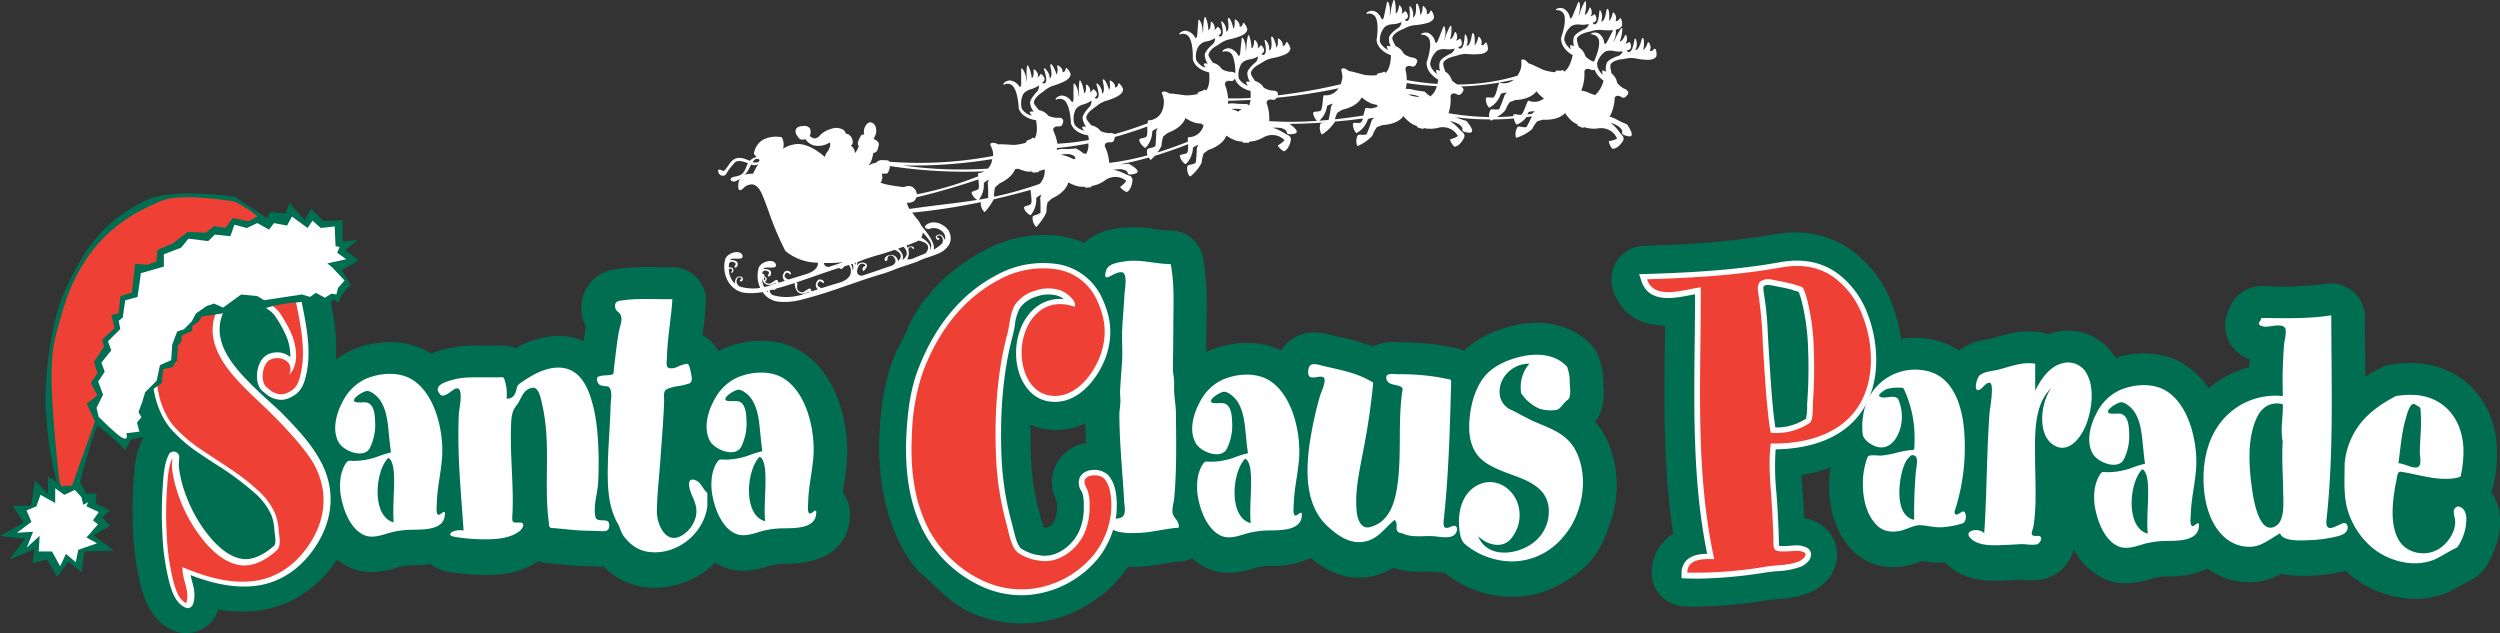 <svg xmlns="http://www.w3.org/2000/svg" viewBox="0 0 660 167.156">
  <rect x="0" y="0" width="660" height="167.156" fill="#333333" stroke="none"/>
  <g fill="#006f51">
    <path d="M222.496 130.021c.093-.8.223-1.638.354-2.476.279-1.861.577-3.8.726-5.882.745-9.9-2.736-23.193-12.155-28.908-6.683-4.077-14.836-3.071-20.252-.8-.54.223-1.061.484-1.564.745a9.32 9.32 0 0 0-4.114-4.132c.056-.391.093-.8.149-1.21.279-2.383.6-4.84.726-7.427a8.888 8.888 0 0 0-9.047-9.382c-1.3.037-2.625.019-3.928-.019a68.506 68.506 0 0 0-9.586.335l-.279.037c-8.618.949-10.331 7.613-10 11.392a10.455 10.455 0 0 0 1.154 3.909c0 .037-.019.093-.019.13-.242 1.247-.428 2.494-.6 3.7a17.355 17.355 0 0 0-8.116-1.3 24.118 24.118 0 0 0-9.81 3.183 10.67 10.67 0 0 0-4.43-.689h-.186c-.782.019-1.582.019-2.364.037h-1.75a34.986 34.986 0 0 0-10.294.987l-.2.056a22.718 22.718 0 0 0-3.146 1.08 3.17 3.17 0 0 0-.41-.279c-6.676-4.057-14.849-3.071-20.249-.781a18.491 18.491 0 0 0-4.43 2.643 54.166 54.166 0 0 0-1.247-14.668 8.837 8.837 0 0 0-.465-7c-2.1-4.114-6.683-8.321-16.585-5.1-.3.093-.577.186-.838.261a8.913 8.913 0 0 0-6.435 3.053 8.636 8.636 0 0 0-3.6-1.322 24.173 24.173 0 0 0-6.236-.074c-8.507 1.042-15.32 6.571-18.67 15.208-3.853 9.9-2.476 22.244 3.183 30.248l-.279.558c-1.768 3.723-2.029 7.669-2.234 10.554l-.037.745a105.662 105.662 0 0 0-.074 13.1 69 69 0 0 0 1.9 13.681c.763 2.978 2.383 9.177 8.172 12.025a8.839 8.839 0 0 0 7.241.261 8.893 8.893 0 0 0 5.026-5.212 3.207 3.207 0 0 0 .13-.391 35.9 35.9 0 0 0 10.517.3c8.4-1.061 15.766-5.826 20.867-13.5a15.172 15.172 0 0 0 2.922 1.9 13.94 13.94 0 0 0 6.217 1.433 22.031 22.031 0 0 0 6.627-1.191l.838-.242a15.726 15.726 0 0 1 3.8-.372h.372a33.6 33.6 0 0 0 3.853-.316 11.047 11.047 0 0 0 4.97 2.066 54.409 54.409 0 0 0 7.3.745c.726.019 1.582.056 2.513.056 3.89 0 9.27-.484 13.737-3.686a10.083 10.083 0 0 0 3.109.651c.6.037 1.173.093 1.731.149l1.471.149c1.024.093 2.029.2 3.053.279 1.471.112 2.96.149 4.43.186.8.019 1.6.037 2.345.074.391.019.782.019 1.135 0a15.506 15.506 0 0 0 1.9 1.694 17.642 17.642 0 0 0 7.855 3.574 20.248 20.248 0 0 0 3.686.316 22.746 22.746 0 0 0 13.439-4.467 19.634 19.634 0 0 0 2.494-2.141 11.863 11.863 0 0 0 1.173.651 13.8 13.8 0 0 0 6.236 1.452 22.148 22.148 0 0 0 6.627-1.191l.838-.242a15.952 15.952 0 0 1 3.8-.372h.372c13.83-.3 16.306-7.781 16.511-12.434a9.447 9.447 0 0 0-1.861-6.4Z" data-name="Path 322"/>
    <path d="M424.014 115.669a20.257 20.257 0 0 0-2.9-4.337c2.68-3.388 2.345-7.8 2.2-9.7v-.431a20.042 20.042 0 0 0-1.508-7.557 8.99 8.99 0 0 0-1.564-2.42c-4.821-5.268-12.36-7.185-20.68-5.268-3.89.893-9.065 2.774-13.011 6.664a10.212 10.212 0 0 0-2.781-.819c-1.526-.316-3.09-.6-4.616-.8a69.922 69.922 0 0 0-9.847-.614h-.3a12.577 12.577 0 0 0-6.645 1.1 59.5 59.5 0 0 0-9.307-2.643l-1.768-.41c-1.861-.5-6.254-1.675-10.35 1.21a9.554 9.554 0 0 0-2.718 2.885c-6.385-3.146-13.793-2.141-18.838-.019q-.475.2-.949.447c.019-1.3.019-2.587.037-3.872 0-1.768.019-3.518.037-5.286v-1.245a67.494 67.494 0 0 0-.893-14.594 8.868 8.868 0 0 0-8.693-7.129h-.037a24.582 24.582 0 0 1-3.741-.354 32.023 32.023 0 0 0-10.256-.149l-.3.056a15.518 15.518 0 0 0-8.321 3.723 24.89 24.89 0 0 0-6.4-1.806 32.861 32.861 0 0 0-20.271 3.965 51.2 51.2 0 0 0-9.028 6.105 40.038 40.038 0 0 0-3.518 3.313 24.089 24.089 0 0 0-1.619 1.954 1.666 1.666 0 0 0-.149.242 16.952 16.952 0 0 0-2.885 3.7l-.242.41a27.877 27.877 0 0 0-2.68 5.063c-.354.893-.893 1.936-1.452 3.016a46.635 46.635 0 0 0-2.383 5.156c-1.917 5.138-3.016 11.113-3.425 18.856-.521 9.9.652 24.105 9.2 35.553a9.2 9.2 0 0 0 1.638 1.657c1.061.838 2.141 1.88 3.295 2.978 2.792 2.68 6.254 6.012 11.243 8a32.982 32.982 0 0 0 12.174 2.308 33.968 33.968 0 0 0 7.5-.856 34.849 34.849 0 0 0 20.569-14.11 40.008 40.008 0 0 0 8.469-.633l1.675-.279a34.881 34.881 0 0 1 3.667-.5 9 9 0 0 0 3.071-.782 16.25 16.25 0 0 0 3.5 2.364 13.885 13.885 0 0 0 6.217 1.433 22.631 22.631 0 0 0 6.627-1.191l.838-.242a15.662 15.662 0 0 1 3.779-.372h.372a23.009 23.009 0 0 0 9.977-2.122c2.457 2.066 6.924 5.212 12.769 5.212a16.857 16.857 0 0 0 9.028-2.643 21.993 21.993 0 0 0 8.451 1.042c.54-.019 1.08-.037 1.564-.019.149.019.335.037.521.056a25.2 25.2 0 0 0 3 .223 28.118 28.118 0 0 0 4.728 3.127 28.409 28.409 0 0 0 13.216 3.276 26.171 26.171 0 0 0 13.011-3.537c2.494-1.415 6.105-3.686 8.507-7.111a25.4 25.4 0 0 0 3.648-7.129l.391-1.135a29.223 29.223 0 0 0-.838-22.989Zm-145.136 6.887c-1.6 3.09-1.545 6.459.149 10.033.019.316.037.763.037 1.191a8 8 0 0 1-.6 3.444 3.977 3.977 0 0 1-2.234 2.122c-.223-.037-.447-.093-.726-.168-.316-1.005-.633-2.029-.912-3.053a69.354 69.354 0 0 1-2.438-15.655c-.13-2.867-.168-5.677-.112-8.376a16.541 16.541 0 0 0 3.164 1.024 17.494 17.494 0 0 0 11.3-1.377c.037 1.731.093 3.462.186 5.193a11.02 11.02 0 0 0-7.818 5.621Z" data-name="Path 323"/>
    <path d="M656.599 149.174a10.948 10.948 0 0 1-5.212 4.412l-.242.13c-.987.558-1.973 1.135-2.978 1.694a21.412 21.412 0 0 1-10.536 2.662 27.458 27.458 0 0 1-17.4-6.459c-.335-.3-.67-.6-.987-.931a44.964 44.964 0 0 1-9.866 1.3h-.3a26.753 26.753 0 0 1-6.831-.521 17.485 17.485 0 0 1-7.874 2.252h-.558a18.455 18.455 0 0 1-11-3.611 23.09 23.09 0 0 1-9.977 2.066h-.354a16.48 16.48 0 0 0-3.779.391l-.838.242a22.031 22.031 0 0 1-6.627 1.191 13.8 13.8 0 0 1-6.236-1.452 17.916 17.916 0 0 1-7.557-7.557 10.68 10.68 0 0 1-7.967 7.911 16.457 16.457 0 0 1-5.138.168c-.2 0-.41-.056-.633-.056-.447.019-1.005.056-1.564.093-.949.056-1.9.112-2.829.149h-.451c-.689.037-1.452.056-2.271.056-3.444 0-7.967-.465-11.69-3.537a10.674 10.674 0 0 1-1.322-1.266 21.849 21.849 0 0 1-5.584-.3c-.223-.037-.465-.074-.707-.112-.112.037-.223.093-.316.13a25.873 25.873 0 0 1-3.183 1.024 19.536 19.536 0 0 1-4.058.465 14.571 14.571 0 0 1-10.573-4.319c-5.826-5.808-6.4-14-6.236-18.354a33.077 33.077 0 0 1 .354-3.667 39.1 39.1 0 0 1-7.688 2.048c.074 1.377.186 2.811.279 4.263.112 1.34.2 2.643.279 3.946.056.987.112 2.048.168 3.164a11.6 11.6 0 0 1 3.723 1.3 9.556 9.556 0 0 1 4.97 8.767c-.223 4.8-3.853 8.1-6.906 9.437a25.981 25.981 0 0 1-8.823 1.861c-.707.074-1.4.112-2.029.2a128.212 128.212 0 0 1-19.452 1.787c-1.08 0-2.159 0-3.257-.056a8.906 8.906 0 0 1-8.488-8.972 11.983 11.983 0 0 1 3.611-8.581 11.236 11.236 0 0 1 2.085-1.619c-2.625-16.79-2.438-33.822-2.234-50.37l.056-4.579c-5.249-.112-11.243-1.936-13.719-9.4a8.892 8.892 0 0 1 8.153-11.671c10.964-.335 22.672-.931 34.008-2.978 7.948-1.433 14.947-.037 20.811 4.132a31.181 31.181 0 0 1 10.666 14.2 42.128 42.128 0 0 1 2.383 9.233 23.373 23.373 0 0 1 8.19.149 18.629 18.629 0 0 1 7.073 2.922h.019a15.89 15.89 0 0 1 7.483-2.96c.279-.056.558-.093.8-.149.521-.149 1.024-.3 1.545-.447 2.978-.856 7.073-2.048 11.783-1.247a8.584 8.584 0 0 1 1.861.521c.521-.186 1.061-.354 1.582-.484a14.486 14.486 0 0 1 15.826 5.972c.149.242.3.484.428.707 5.249-1.638 12.174-1.917 17.981 1.6a21.51 21.51 0 0 1 6.627 6.459 27 27 0 0 1 10.7-5.584c.019-.5.037-.987.056-1.471.019-.2.019-.41.037-.614a8.969 8.969 0 0 1-1.229-.558 9.4 9.4 0 0 1-3.946-13.049 8.683 8.683 0 0 1 2.01-3.109 8.924 8.924 0 0 1 6.273-2.587h.074l2.178.037a89.163 89.163 0 0 0 14.839-.631 8.887 8.887 0 0 1 10.256 8.767c0 3.723.037 7.464.074 11.187.019 1.526.019 3.053.019 4.579l.614-.391c1.08-.67 2.178-1.284 3.276-1.88a8.374 8.374 0 0 1 2.811-.949 34.04 34.04 0 0 1 5.566-.428c12.862.13 22.132 9.568 22.523 22.933a37.012 37.012 0 0 1-.707 8.209 10.035 10.035 0 0 1-.856 2.922 12.9 12.9 0 0 1 2.327 6.869c.316 5.268-1.787 9.6-3.369 12.4Z" data-name="Path 324"/>
  </g>
  <g fill="#fff">
    <path d="M448.287 152.768c-.968 0-1.955-.019-2.922-.056l-1.433-.056v-1.433a4.66 4.66 0 0 1 1.359-3.351c1.4-1.34 3.481-1.638 5.4-1.675-3.723-18.168-3.5-37.117-3.295-55.47q.084-6.562.093-13.049c-.335.074-.707.13-1.061.2-4.43.893-11.131 2.234-13.067-3.611l-.633-1.88 1.992-.056c11.262-.354 23.305-.968 35.088-3.09 5.994-1.08 10.964-.149 15.208 2.867a23.566 23.566 0 0 1 8.06 10.852c2.68 6.887 3.872 17.739-1.638 25.725-5.733 8.321-16.157 9.866-22.672 9.94a69.6 69.6 0 0 0 .223 11.634c.093 1.284.186 2.569.261 3.816.149 2.792.354 6.254.391 9.586a1.22 1.22 0 0 0 .037.428 3.991 3.991 0 0 0 .447.056 15.48 15.48 0 0 0 2.252-.056c.372-.019.745-.056 1.135-.074a6.44 6.44 0 0 1 3.444.54 2.064 2.064 0 0 1 1.154 1.973c-.074 1.582-1.88 2.736-2.513 3.016a20.716 20.716 0 0 1-6.442 1.251c-.875.074-1.731.149-2.513.261a123.789 123.789 0 0 1-18.354 1.713Zm20.42-39.909a16.671 16.671 0 0 0 2.606-.186 14.826 14.826 0 0 0 5.454-2.122 13.062 13.062 0 0 0 .316-3.276 10.161 10.161 0 0 1 .037-1.154 122.522 122.522 0 0 0 .223-13.756 58.368 58.368 0 0 0-1.731-12.993 19.379 19.379 0 0 0-.763-2.29 4.757 4.757 0 0 0-.912-.3 5.009 5.009 0 0 1-.745-.242c-.968-.372-5.863-1.266-5.863-1.266a2.879 2.879 0 0 0-1.6.168c-.372.279-.13 1.619-.019 2.271a84.879 84.879 0 0 1 .987 10.256c.056.875.093 1.75.149 2.606l.112 1.954c.261 4.225.521 8.6.893 12.862.2 2.42.41 4.374.652 6.161.056.428.112.856.186 1.284Z" data-name="Path 325"/>
    <path d="M49.458 160.493a1.587 1.587 0 0 1-.651-.149c-2.736-1.359-3.667-4.9-4.263-7.241a62.291 62.291 0 0 1-1.675-12.211 98.2 98.2 0 0 1 .074-12.188l.056-.745c.168-2.55.372-5.454 1.526-7.892a1.261 1.261 0 0 1 .707-.707 1.479 1.479 0 0 1 2.085 1.582c-.037.316-.112 1.564-.112 1.843a20.49 20.49 0 0 0 .3 2.364 32.406 32.406 0 0 0 1.657 5.789 37.341 37.341 0 0 0 6.571 11.224c2.792 3.2 5.566 5.026 8.283 5.4 3.5.484 6.962-2.252 8.3-3.462.577-.521.41-1.824.261-2.978-.056-.428-.112-.819-.13-1.191a13.345 13.345 0 0 0-.745-3.8 16.768 16.768 0 0 0-4.542-6.05 77.962 77.962 0 0 0-10.48-7.706c-1.34-.875-2.7-1.75-4.021-2.662a38.206 38.206 0 0 1-7.557-6.5c-4.989-5.826-6.385-16.343-3.22-24.441 2.364-6.087 6.869-9.828 12.658-10.536a17.12 17.12 0 0 1 4.356.056 1.482 1.482 0 0 1 1.135.838 1.524 1.524 0 0 1-.074 1.415c-5.864 9.459 2.475 17.329 9.843 24.272 0 0 3.872 3.481 4.728 4.356 3.835 3.946 7.8 8.041 10.424 13.179 3.425 6.757 3.053 14.184-1.042 20.96-3.909 6.478-9.7 10.5-16.306 11.336-6.329.8-12.6-1.005-17.311-2.829.093.447.223.912.354 1.4.521 1.917 1.1 4.1.279 6.347a1.547 1.547 0 0 1-.838.875 1.494 1.494 0 0 1-.558.112Z" data-name="Path 326"/>
    <path fill-rule="evenodd" d="M580.522 138.77c-.093 4.058-5.305 3.965-8.228 4.039a23.857 23.857 0 0 0-5.975.707c-2.327.651-4.97 1.768-7.334.6-3.239-1.619-4.97-5.845-5.7-9.158a16.038 16.038 0 0 1-.279-5.882 10.77 10.77 0 0 1 .763-2.643 8.869 8.869 0 0 1 .633-1.173c.6-.893.968-.614 1.992-.6a18.989 18.989 0 0 0 6.794-1.3 25.925 25.925 0 0 1 3.109-.931c-.2-1.266-.335-2.55-.465-3.835-.391-3.76-.558-8.953-3.872-11.485-.707-.54-1.675-1.191-2.532-.782a7.06 7.06 0 0 0-2.587 1.675c-1.415 1.787 2.029 1.005 3.053 1.247 1.992.484 2.141 3.332 2.2 5.007a13.829 13.829 0 0 1-1.433 7.073c-1.545 2.811-6.794.782-8.134-1.489-1.88-3.2-.707-7.65.931-10.7a13.019 13.019 0 0 1 6.2-6.161c3.686-1.564 8.618-1.973 12.174.186 6.236 3.8 8.432 13.942 7.93 20.68-.3 4.021-1.284 7.93-1.4 11.969 0 .558-.447 3.8.893 2.922.521-.335 1.377-1.191 1.247.037m-14.908-14.932c-3.518 3.425-4.523 15.487 1.415 17.051-.558-5.882 1.284-15.375-1.415-17.051Z" data-name="Path 327"/>
    <path fill-rule="evenodd" d="M343.693 135.996c-.093 4.039-5.324 3.965-8.228 4.039a23.857 23.857 0 0 0-5.975.707c-2.327.651-4.97 1.768-7.334.6-3.239-1.619-4.97-5.845-5.7-9.158a16.039 16.039 0 0 1-.279-5.882 10.015 10.015 0 0 1 .763-2.643 7.629 7.629 0 0 1 .633-1.154c.6-.893.968-.633 1.992-.6a18.541 18.541 0 0 0 6.794-1.322 26.988 26.988 0 0 1 3.109-.931c-.2-1.266-.335-2.55-.465-3.835-.391-3.779-.558-8.953-3.872-11.485-.707-.54-1.675-1.191-2.532-.782a6.838 6.838 0 0 0-2.569 1.675c-1.415 1.787 2.029 1.005 3.053 1.247 1.992.484 2.141 3.332 2.2 5.007a13.827 13.827 0 0 1-1.433 7.073c-1.545 2.811-6.794.8-8.134-1.489-1.9-3.22-.707-7.669.931-10.7a12.94 12.94 0 0 1 6.2-6.161c3.686-1.564 8.618-1.973 12.174.186 6.236 3.8 8.432 13.942 7.93 20.68-.3 4.021-1.284 7.93-1.4 11.969 0 .558-.447 3.8.893 2.922.521-.335 1.359-1.191 1.247.037m-14.926-14.929c-3.518 3.425-4.523 15.487 1.415 17.051-.54-5.882 1.284-15.375-1.415-17.051Z" data-name="Path 328"/>
    <path fill-rule="evenodd" d="M215.479 135.438c-.093 4.058-5.305 3.965-8.228 4.039a23.027 23.027 0 0 0-5.975.707c-2.327.652-4.97 1.768-7.334.6-3.239-1.619-4.97-5.845-5.7-9.158a16.038 16.038 0 0 1-.279-5.882 10.014 10.014 0 0 1 .763-2.643 6.36 6.36 0 0 1 .651-1.154c.6-.893.968-.614 1.992-.6a18.912 18.912 0 0 0 6.794-1.3 25.93 25.93 0 0 1 3.109-.931c-.2-1.266-.335-2.55-.465-3.835-.391-3.779-.558-8.953-3.872-11.485-.707-.54-1.675-1.191-2.532-.782a7.059 7.059 0 0 0-2.587 1.675c-1.415 1.787 2.029 1.005 3.053 1.247 1.992.484 2.141 3.332 2.2 5.007a13.828 13.828 0 0 1-1.433 7.073c-1.545 2.811-6.794.8-8.134-1.489-1.88-3.22-.707-7.669.931-10.7a13.019 13.019 0 0 1 6.2-6.161c3.686-1.564 8.618-1.973 12.174.186 6.236 3.8 8.432 13.942 7.93 20.68-.3 4.021-1.284 7.93-1.377 11.969 0 .558-.447 3.8.893 2.922.521-.335 1.359-1.191 1.247.037m-14.929-14.91c-3.518 3.425-4.523 15.468 1.415 17.051-.54-5.882 1.284-15.375-1.415-17.051Z" data-name="Path 329"/>
    <path fill-rule="evenodd" d="M157.216 136.517c.223 1.247 2.364.577 3.183 1.08.521.316.5 1.34.335 1.843-.242.819-1.284.819-1.973.782-2.178-.112-4.374-.074-6.552-.242-1.452-.112-2.922-.279-4.374-.41q-1.033-.112-2.066-.168c-1.005-.056-.782-.8-.912-1.712-1.3-10.089.614-20.513-1.638-30.49-.316-1.377-.875-5.193-2.718-4.821-2.643.521-2.774 2.978-4.207 4.728-1.377 1.694-1.34 3.928-1.4 6.012-.074 2.625 0 5.249.093 7.874.186 5.063.577 10.163.261 15.226-.112 1.75.168 1.806 1.824 1.731 1.917-.074.875 1.713-.074 2.4-2.922 2.122-7.371 2.1-10.815 1.992a44.361 44.361 0 0 1-6.087-.614c-.875-.149-1.917-.484-.689-1.322a4.923 4.923 0 0 1 2.978-.335c-.447-6.72-1.061-13.4-1.284-20.141-.112-3.555-.13-7.129.037-10.685.056-1.266 1.582-7.762-1.061-6.571-.912.428-2.941 2.606-3.928 1.415-2.048-2.457 1.88-3.388 3.369-3.816 2.978-.856 6.273-.633 9.326-.651.931 0 1.861 0 2.811-.019 1.21-.019 1.322-.2 1.638.968a12.021 12.021 0 0 1 .447 4.672 2.217 2.217 0 0 0 2.218-1.283 6.842 6.842 0 0 0 .427-1.32c.242-1.005.484-1.154 1.359-1.75 2.643-1.824 5.621-3.555 8.9-3.816 4.784-.372 7.427 2.755 8.953 6.887 1.787 4.858 2.252 10.2 2.4 15.338.093 2.643.056 5.305-.074 7.967-.149 3.034-1.377 6.217-.707 9.233" data-name="Path 330"/>
    <path fill-rule="evenodd" d="M362.531 101.001a179.5 179.5 0 0 1-2.755 18.577c-.931 5.063-2.215 10.61-1.564 15.8.223 1.843 1.154 4.3 3.332 3.8a7.869 7.869 0 0 0 3.872-2.159c2.252-2.345 3.053-5.826 3.5-8.935 1.154-8.079.13-16.306 1.229-24.385.13-.931.391-1.377-.633-1.75-.67-.242-1.377-.316-2.066-.54a1.918 1.918 0 0 1-1.4-1.21c-.558-1.973 1.843-1.4 3.183-1.4a61.846 61.846 0 0 1 8.711.521c1.322.186 2.625.41 3.928.689 1.005.223 1.266-.037 1.229 1.117-.019 1.1-.056 2.2-.093 3.295-.2 7.3-.428 14.594-.912 21.872-.223 3.388-.5 6.738-.856 10.108-.223 2.066-.484 3.741 1.9 2.606 1.4-.67 1.954.484 1.173 1.787-.987 1.675-4.393.856-5.919.763-2.513-.168-5.752.465-8.079-.745-2.829-.261-.763-2.271-2.141-3.555-2.271 1.806-3.965 4.486-6.831 5.435-4.188 1.415-7.65-.856-10.666-3.574-6.105-5.51-5.975-14.426-4.933-21.965a98.942 98.942 0 0 1 2.625-12.248c.335-1.229 1.582-3.667 1.3-4.9-.2-.949-2.01-.428-2.625-.372-1.471.168-1.768-.428-1.657-1.88.2-2.494 2.625-1.452 4.225-1.08 4.356 1.005 9.028 1.861 12.862 4.319" data-name="Path 331"/>
    <path fill-rule="evenodd" d="M596.977 83.95c6.143.056 12.378.261 18.484-.707 0 17.944.707 36.074-1.266 53.944-.391 3.63 2.1 1.88 4.039 1.042.987-.428 1.638.149 1.545 1.229-.112 1.21-1.4 1.75-2.4 2.048a35.641 35.641 0 0 1-8.283 1.117c-1.675.056-6.441.372-7.148-1.824-2.569 1.377-4.784 3.462-7.855 3.555a9.867 9.867 0 0 1-7.036-2.718c-4.132-3.89-5.38-10.238-5.324-15.692.056-5.9 1.731-11.8 5.975-16.083a18.259 18.259 0 0 1 14.965-5.288c-.093-3.053-.093-6.124.056-9.177.075-1.452.149-2.9.261-4.356.074-.968.8-3.686.261-4.467-.8-1.154-3.313-.447-4.449-.372a3.7 3.7 0 0 1-2.01-.223c-1.117-.6.186-1.21.186-2.01m5.677 32.687c-.726-3.295.149-6.608 0-9.94-2.941-.763-5.361.6-6.7 3.239-2.829 5.64-2.252 13.458-1.359 19.526.335 2.345 1.861 12.043 6.236 9.382 2.531-1.526 1.936-6.831 1.917-9.419-.037-4.263-.41-8.544-.112-12.788" data-name="Path 332"/>
    <path fill-rule="evenodd" d="M413.683 96.739a11.384 11.384 0 0 1 .726 4.244c.037 1.21.484 3.928-.54 4.579-1.117.707-1.861 2.513-3.053 2.662a9.61 9.61 0 0 1-4.542-.391 11.267 11.267 0 0 1-4.672-3.983 9.5 9.5 0 0 1 2.141-7.818c-4.635-.112-8.674 4.114-7.706 8.749a5.151 5.151 0 0 0 3.164 3.537c2.215 1.1 4.374 2.383 6.664 3.332 4.17 1.731 8.06 3.183 10.2 7.483 2.438 4.9 2.308 10.908.447 15.971a19.182 19.182 0 0 1-3.351 6.05 17.947 17.947 0 0 1-5.249 4.654 17.222 17.222 0 0 1-10.7 2.29 19.828 19.828 0 0 1-7.018-2.141 18.767 18.767 0 0 1-3.239-2.141c-1.3-1.08-1.47-2.457-1.675-4.1-.5-4.077.484-8.991 4.225-11.3 5.119-3.183 10.852.726 11.578 6.217a9.615 9.615 0 0 1-2.345 7.762c-2.345 2.569-6.329 1.377-8.525-.875 2.476 6.254 10.982 4.951 15.115 1.322a10.307 10.307 0 0 0 3.5-8.935c-.428-3.816-3.22-5.882-6.515-7.334-3.462-1.508-7.315-2.42-10.424-4.672-3.332-2.42-4.17-6.236-4-10.163.186-4.17 1.3-8.842 3.909-12.192 2.271-2.922 6.236-4.6 9.735-5.4 4.151-.968 9.065-.726 12.118 2.625" data-name="Path 333"/>
    <path fill-rule="evenodd" d="M537.296 96.032v7.115c1.471-2.96 3.686-6.347 7.111-7.222a5.564 5.564 0 0 1 6.18 2.2c2.42 3.741 1.75 9.344.391 13.346-1.135 3.295-4.449 8.544-8.656 6.124-4.691-2.68-3.537-11.559-.745-15.152-4.616 4.225-4.356 12.136-4.319 17.851 0 3.648.168 7.3.13 10.927 0 1.806-.093 3.611-.261 5.417-.093.838-.186 1.675-.335 2.494-.093.54-.54 1.415-.372 1.936.2.651 1.452.3 1.954.447 1.1.335.13 2.029-.67 2.2-1.4.3-2.867-.13-4.281-.056-1.471.074-2.922.186-4.374.223-2.625.093-6.292.335-8.469-1.452-2.829-2.327 1.75-3.332 3.258-1.638.465-6.98.6-13.979.838-20.96.13-3.574.3-7.166.558-10.759.093-1.1 1.34-7.911.056-8.023-1.135-.093-1.861 1.582-2.848 1.9-1.564.5-.54-3.295.2-3.872 1.415-1.1 3.444-1.08 5.1-1.526 3.146-.838 6.254-2.085 9.586-1.526" data-name="Path 334"/>
    <path fill-rule="evenodd" d="M515.987 135.102c.13 1.564 1.34.279 2.066-.019 1.117-.484 1.34 2.587.093 3.071a21.971 21.971 0 0 1-4.523.949c-2.364.354-4.114-.261-6.422-.447-1.806-.149-3.611 1.042-5.342 1.433-2.345.54-4.654.3-6.4-1.452-2.96-2.96-3.8-7.725-3.648-11.746a18.785 18.785 0 0 1 1.247-6.236c.316-.8 2.718-.3 3.667-.391a23.861 23.861 0 0 0 3.983-.745 34.065 34.065 0 0 1 3.388-.67c.949-.112 1.229.261 1.3-.856.037-.726.056-1.471.056-2.2a30.134 30.134 0 0 0-2.1-11.392c-.2-.5-.41-1.005-.633-1.508-.316-.726-.726-.521-1.489-.54a9.51 9.51 0 0 0-3.239.41c-.335.13-2.476 1.452-1.768 1.917 1.34.856 3.369-.633 4.84.558a11.642 11.642 0 0 1 .819 7.018c-.521 2.736-2.494 6.292-5.789 5.826-1.582-.223-4.151-1.787-4.337-3.444a17.614 17.614 0 0 1 .279-5.845 13.809 13.809 0 0 1 16.343-10.927c6.794 1.3 9.289 8.3 10.014 14.407a54.214 54.214 0 0 1-2.4 22.821m-10.647 2.141a123.771 123.771 0 0 1 .465-12.881c.112-1.3 1.024-4.467-1.173-4.17a5.341 5.341 0 0 0-1.917 2.587c-1.471 3.5-2.792 13.365 2.625 14.463" data-name="Path 335"/>
    <path fill-rule="evenodd" d="M117.436 135.81c-.093 4.058-5.305 3.965-8.228 4.039a23.857 23.857 0 0 0-5.975.707c-2.327.651-4.97 1.768-7.334.6-3.239-1.619-4.97-5.845-5.7-9.177a16.038 16.038 0 0 1-.279-5.882 10.769 10.769 0 0 1 .763-2.643 7.228 7.228 0 0 1 .651-1.173c.6-.893.968-.614 1.992-.6a18.912 18.912 0 0 0 6.794-1.3 25.928 25.928 0 0 1 3.109-.931c-.186-1.284-.335-2.55-.465-3.835-.391-3.76-.558-8.953-3.872-11.485-.707-.54-1.675-1.191-2.532-.782a7.059 7.059 0 0 0-2.582 1.675c-1.415 1.787 2.029 1.005 3.053 1.247 1.992.484 2.141 3.351 2.2 5.007a13.828 13.828 0 0 1-1.433 7.073c-1.545 2.811-6.794.782-8.134-1.489-1.88-3.2-.707-7.65.931-10.7a13.019 13.019 0 0 1 6.2-6.161c3.686-1.564 8.618-1.973 12.174.186 6.236 3.8 8.432 13.942 7.93 20.68-.3 4.021-1.284 7.93-1.377 11.969 0 .558-.447 3.8.893 2.922.521-.335 1.359-1.191 1.247.037m-14.936-14.931c-3.518 3.444-4.523 15.487 1.415 17.051-.54-5.882 1.284-15.375-1.415-17.051Z" data-name="Path 336"/>
    <path fill-rule="evenodd" d="M186.738 133.65c-.968 7.5-8.488 13.309-16.008 11.969a8.932 8.932 0 0 1-4.058-1.936 11.127 11.127 0 0 1-1.88-1.973c-.856-1.061-1.024-2.271-1.675-3.425-2.569-4.56-2.718-9.6-2.662-14.742.074-5.528.614-11.02.745-16.548.037-1.377.763-4.8-1.042-5.044a4.861 4.861 0 0 1-1.713-.279c-.726-.372-1.284-1.973-.41-2.271a5.8 5.8 0 0 1 1.787-.3c.465-.019.912-.074 1.377-.13 1.042-.149.763-.689.875-1.619.41-3.295.726-6.589 1.322-9.866.316-1.713 1.415-3.741-.149-5.082a2.058 2.058 0 0 1-.875-1.377c-.149-1.694 1.229-1.619 2.587-1.806 4.151-.54 8.376-.149 12.546-.242-.3 5.175-1.34 10.256-1.433 15.45 0 .782-.41 2.4.521 2.755a3.706 3.706 0 0 0 2.457-.447 8.492 8.492 0 0 1 2.308-.707c.633-.056.912 1.843 1.061 2.494.186.819.5 2.327-.391 2.68a17.063 17.063 0 0 1-3.2.763 11.451 11.451 0 0 0-2.606.689c-1.284.558-.856 1.992-.893 3.257-.168 5.082-.633 10.145-.968 15.208-.316 4.56-.875 9.233-.949 13.812-.037 3.351 2.215 8.73 6.329 6.589a7.978 7.978 0 0 0 3.853-4.784c.689-2.271-.074-4.1-.987-6.143-.5-1.154-1.694-4.784.987-3.816 1.489.54 1.973 2.42 3.146 3.351" data-name="Path 337"/>
    <path fill-rule="evenodd" d="M618.997 122.314a19.9 19.9 0 0 1 5.808-12.378 28.052 28.052 0 0 1 4.933-3.8c.912-.558 1.843-1.08 2.773-1.582a24.745 24.745 0 0 1 4.076-.316c8.4.093 13.514 6.18 13.756 14.314a28.055 28.055 0 0 1-.54 6.236c-.149.8 0 1.061-.875 1.266a11.78 11.78 0 0 1-1.973.316 21.069 21.069 0 0 1-4.84-.242c-2.773-.41-5.473-1.154-8.227-1.582-1.061-.168-1.024 1.34-1.229 2.271-.261 1.173-.465 2.364-.633 3.574-.521 3.853-.782 8.4 1.117 11.95 1.917 3.574 6.589 4.654 10.145 2.9 2.587-1.266 5.044-4.691 4.877-7.669-.074-1.359-1.135-3.22.689-3.872 1.638.168 2.178 1.675 2.271 3.109a13.544 13.544 0 0 1-2.234 7.464c-.223.391-1.247.726-1.638.949-1.135.651-2.271 1.3-3.406 1.936-5.566 3.109-13.179 1.229-17.8-2.755a20.967 20.967 0 0 1-6.087-9.158c-1.377-4.17-.968-8.618-.968-12.937m14.221 0c1.545.093 2.885 1.042 4.43 1.117 2.01.093 1.173-2.774 1.191-4.132.056-3.351.465-6.72.242-10.07-.056-.745.112-1.657-.577-1.917-.447-.168-.745-.577-1.247-.651-1.135-.149-1.9 3.071-2.159 3.946-1.1 3.8-1.359 7.8-1.9 11.69" data-name="Path 338"/>
    <path fill-rule="evenodd" d="M298.404 140.762c-1.545-.074-6.738-.372-5.231-3.146.521-.949 2.513-.428 3.295-1.34.838-.968.372-2.736.316-3.89-.428-7.65-1.247-15.3-1.266-22.97 0-.987.2-1.936.261-3.127.056-.987-.112-2.029-.074-3 .112-2.55.316-4.951.5-7.5.223-2.9-.093-5.9.056-8.842.149-3.071.447-6.161.6-9.233.056-1.135.968-5.715-.726-5.845-1.247-.112-2.476.838-3.574 1.284-1.154.465-.763-1.135-.5-1.861.614-1.675 3.053-1.973 4.56-2.234 4.207-.763 8.246.651 12.434.651.931 4.579.763 9.344.726 14-.037 4.319-.056 8.6-.13 12.9a13.172 13.172 0 0 0 .186 2.7 13.787 13.787 0 0 1 .112 2.774c-.037 2.532.484 4.672.5 7.2.037 5.044.13 10.108-.037 15.133-.074 2.383-.2 4.784-.428 7.148-.149 1.471-.931 3.444-.037 4.8.67 1.005 1.415 1.619 1.229 2.941-2.048.13-4.1.558-6.124.875a33.32 33.32 0 0 1-6.664.54Z" data-name="Path 339"/>
    <path d="M269.664 157.142a25.31 25.31 0 0 1-9.586-1.917 32.722 32.722 0 0 1-13.049-9.959 32.183 32.183 0 0 1-4.43-7.557c-2.7-6.459-3.779-14.072-3.295-23.249.372-6.943 1.3-12.23 2.96-16.641 4.319-11.522 11.411-20.178 20.494-25.018a25.438 25.438 0 0 1 15.748-3.164 15.547 15.547 0 0 1 12.267 8.711c2.383 4.933 2.922 9.251 1.75 13.961-1.6 6.5-7.8 15.3-16.1 13.57-4.765-1.005-7.222-5.584-7.911-9.549-1.005-5.733.856-11.727 4.654-14.947a10.241 10.241 0 0 1 7.706-2.42 6.724 6.724 0 0 0-1.266-.763 9.074 9.074 0 0 0-5.845.056 8.365 8.365 0 0 0-4.449 2.96 12.532 12.532 0 0 0-1.4 4.691 24.049 24.049 0 0 1-.54 2.662c-2.476 9.214-3.481 20.066-2.96 32.221a76.844 76.844 0 0 0 2.718 17.311c.112.428.242.931.372 1.471.447 1.861 1.042 4.43 2.141 5.286a11.67 11.67 0 0 0 5.026 1.768c4.356.707 8.488-2.7 10.163-6.273a15.125 15.125 0 0 0 1.284-6.7 10.727 10.727 0 0 0-.372-3.462 5.382 5.382 0 0 0-.279-.577 3.846 3.846 0 0 1-.372-3.648 3.793 3.793 0 0 1 2.96-1.843 5.4 5.4 0 0 1 4.467 1.266c3.09 3.257 2.234 10.219 2.122 11a23.151 23.151 0 0 1-4.635 10.889 26.752 26.752 0 0 1-14.78 9.214 25.306 25.306 0 0 1-5.622.651Z" data-name="Path 340"/>
    <path d="M79.687 79.967c1.21 5.994 2.587 12.788 1.135 19.024-.521 2.234-1.247 4.523-3.89 5.808a5.936 5.936 0 0 1-2.513.745h-.112a6.279 6.279 0 0 1-3.462-1.061 6.2 6.2 0 0 1-.856-.67 3.567 3.567 0 0 0-.41-.335c-1.266-.893-1.9-2.736-1.713-4.951.168-1.824 1.005-4.1 2.885-4.97a5.7 5.7 0 0 1 2.383-.54 5.514 5.514 0 0 1 3.518 1.247 13.845 13.845 0 0 0-1.229-5.9 33.408 33.408 0 0 0-2.96-5.156 7.189 7.189 0 0 0-1.371-1.282 6.5 6.5 0 0 1-2.625-3.257l-.5-1.992 2.048.168a9.513 9.513 0 0 0 2.718-.633c1.6-.521 3.741-1.21 5.491-.614a18.2 18.2 0 0 1 1.471 4.374Z" data-name="Path 341"/>
  </g>
  <path fill="#fff" d="M436.969 12.956a.421.421 0 0 0-.13-.112.154.154 0 0 0-.149.056c-.316.391-.614.6-.856.577a.4.4 0 0 1-.316-.149c.633-.912-.186-2.066-.223-2.1a.181.181 0 0 0-.168-.074.16.16 0 0 0-.13.112c-.484 1.4-.949 1.824-1.191 1.954a8.274 8.274 0 0 0 .2-2.42c-.074-.521-.13-.726-.316-.745-.186 0-.242.168-.372.651-.056.2-.13.484-.223.745-.521 1.545-1.042 1.694-1.042 1.694h-.017a.694.694 0 0 1-.3.074v-.059a1.838 1.838 0 0 0 .261-.67 2.653 2.653 0 0 1 .093-.372 3.3 3.3 0 0 0-.279-1.88.179.179 0 0 0-.168-.037.162.162 0 0 0-.112.149 19.064 19.064 0 0 1-.54 2.271c-.279.819-.689 1.117-.968 1.135a.506.506 0 0 1-.465-.316 1.1 1.1 0 0 0-.074-.149.157.157 0 0 0 .112-.037 1.022 1.022 0 0 0 .856-.465c.354-.6-.112-1.545-.13-1.582a.274.274 0 0 0-.112-.093.2.2 0 0 0-.149.037 2.115 2.115 0 0 1-1.042.354l.037-.037a1.065 1.065 0 0 0 .279-.3 2.3 2.3 0 0 0-.019-1.861.185.185 0 0 0-.149-.112.156.156 0 0 0-.149.112c-.54 1.247-1.005 1.545-1.229 1.6a.492.492 0 0 1-.168 0 9.2 9.2 0 0 0 .67-3.332.142.142 0 0 0-.112-.149.2.2 0 0 0-.186.037 15.146 15.146 0 0 0-1.489 2.625c-.316.782-.5.931-.558.949a6.123 6.123 0 0 0 .633-3.22 2.2 2.2 0 0 0 1.675-1.08v-.036a3.612 3.612 0 0 0-.335-1.806.166.166 0 0 0-.149-.093.169.169 0 0 0-.149.074c-.279.428-.54.651-.8.67a.455.455 0 0 1-.316-.112c.521-.968-.391-2.029-.428-2.085a.188.188 0 0 0-.168-.056.157.157 0 0 0-.13.13c-.335 1.433-.763 1.917-1.005 2.066a8.808 8.808 0 0 0-.019-2.42c-.13-.521-.186-.726-.391-.707-.186 0-.223.186-.316.689-.037.223-.093.484-.149.763-.372 1.582-.856 1.787-.875 1.787h-.019a1.19 1.19 0 0 1-.3.112v-.054a1.815 1.815 0 0 0 .186-.689 1.792 1.792 0 0 1 .056-.372 3.409 3.409 0 0 0-.441-1.848.22.22 0 0 0-.186-.019.166.166 0 0 0-.093.149 15.9 15.9 0 0 1-.316 2.308c-.2.838-.577 1.173-.856 1.229a.476.476 0 0 1-.5-.279c-.037-.056-.056-.093-.093-.149a.732.732 0 0 1 .112-.037 1.038 1.038 0 0 0 .8-.54c.279-.633-.261-1.526-.279-1.564a.157.157 0 0 0-.13-.074c-.056 0-.112 0-.13.056a2.065 2.065 0 0 1-1.005.465l.037-.037a1.3 1.3 0 0 0 .242-.316 2.3 2.3 0 0 0-.2-1.843.2.2 0 0 0-.173-.089.162.162 0 0 0-.149.112c-.41 1.3-.838 1.638-1.061 1.713a.34.34 0 0 1-.168.037 9.163 9.163 0 0 0 .335-3.388.127.127 0 0 0-.13-.13c-.056 0-.13 0-.168.056a14.039 14.039 0 0 0-1.229 2.755 2.394 2.394 0 0 1-.447 1.005c.763-2.4.223-3.555.2-3.574a.166.166 0 0 0-.149-.093.142.142 0 0 0-.149.112l-1.359 3.369c-.3.782-.54.875-.6.875a.232.232 0 0 1-.186-.112 3.424 3.424 0 0 0-1.724-2.497 2.313 2.313 0 0 0-1.88.13.177.177 0 0 0-.074.186.144.144 0 0 0 .149.13 1.93 1.93 0 0 1 2.122 1.861c.316 1.992-.912 5.324-.931 5.361v.037c-.2 2.643 2.457 4.281 3.053 4.616-.689 3.164-1.824 4.1-2.271 4.356a.519.519 0 0 0-.261-.391.464.464 0 0 0-.447.112h-.856a.7.7 0 0 0-.689.2.358.358 0 0 0-.074.223 12.721 12.721 0 0 1-3.276-.67c-.149-.074-.689-.354-2.96-1.4 0 0-.689-.242-.856-.316-.577-.67-1.08-1.005-1.47-.987a.442.442 0 0 0-.391.186.265.265 0 0 0-.037.112 6.234 6.234 0 0 1-.13 2.271l.037-.037a.508.508 0 0 0-.074.093 7.025 7.025 0 0 1-.838 1.675 56.037 56.037 0 0 1-15.841 2.308 6.4 6.4 0 0 1-1.471-1.1 3.917 3.917 0 0 0-1.768-2.327 4.421 4.421 0 0 0-.186-.633c-.186-.6-.447-1.4-.261-1.75.521-1.061 2.476-1.526 2.494-1.545.5-.112.893-.223 1.247-.335a6.693 6.693 0 0 1 2.829-.335 18.607 18.607 0 0 0 3 0c.41-.037 1.768-.2 2.159-1.173a3.492 3.492 0 0 0-.372-1.824.147.147 0 0 0-.149-.093c-.056 0-.13.019-.149.074-.261.428-.54.651-.782.67a.551.551 0 0 1-.335-.112c.521-.968-.41-2.029-.447-2.066a.15.15 0 0 0-.168-.056.157.157 0 0 0-.13.13c-.316 1.452-.745 1.917-.987 2.066a8.86 8.86 0 0 0-.037-2.42c-.13-.521-.2-.707-.391-.707s-.223.186-.316.689a7.775 7.775 0 0 1-.149.763c-.354 1.582-.856 1.787-.856 1.787h-.019a.684.684 0 0 1-.3.093v-.056a2.254 2.254 0 0 0 .186-.689c0-.093.019-.2.037-.372a3.51 3.51 0 0 0-.465-1.843.169.169 0 0 0-.186 0 .166.166 0 0 0-.093.149 14.568 14.568 0 0 1-.3 2.308c-.186.838-.558 1.191-.838 1.229a.487.487 0 0 1-.5-.261c-.037-.056-.056-.093-.093-.149a.732.732 0 0 1 .112-.037 1.007 1.007 0 0 0 .8-.54 1.966 1.966 0 0 0-.3-1.564.157.157 0 0 0-.13-.074c-.056 0-.093 0-.13.056a2.2 2.2 0 0 1-1.005.484l.037-.037a.959.959 0 0 0 .242-.316 2.359 2.359 0 0 0-.223-1.843.2.2 0 0 0-.168-.093.162.162 0 0 0-.149.112c-.41 1.3-.819 1.638-1.042 1.731-.074.019-.13.037-.168.019a8.581 8.581 0 0 0 .3-3.388c0-.074-.056-.112-.13-.13-.074 0-.13 0-.168.074a16.977 16.977 0 0 0-1.21 2.755c-.242.8-.391.968-.447 1.005a5.255 5.255 0 0 0 .186-3.574.2.2 0 0 0-.168-.093.142.142 0 0 0-.149.112l-1.34 3.369c-.3.782-.521.875-.6.875a.232.232 0 0 1-.186-.112 3.458 3.458 0 0 0-1.75-2.476 2.264 2.264 0 0 0-1.88.149.152.152 0 0 0-.074.186.144.144 0 0 0 .149.13 1.948 1.948 0 0 1 2.141 1.843c.335 1.992-.856 5.342-.875 5.361v.048c-.168 2.643 2.494 4.263 3.09 4.6-.093.41-.168.763-.261 1.1a70.419 70.419 0 0 1-8.079-1.005 12.13 12.13 0 0 0-.316-2.662.961.961 0 0 1 .168-.819 1.282 1.282 0 0 1 .949-.261 1.381 1.381 0 0 1 .335.074.935.935 0 0 0 1.322-.54s.056-.13.074-.168a.923.923 0 0 0 .149-.949c-.279-.558-1.21-.633-1.4-.651a5.855 5.855 0 0 1-2.085-.987 3.871 3.871 0 0 0-2.141-1.992 5.875 5.875 0 0 0-.3-.6c-.279-.558-.67-1.3-.558-1.694.335-1.135 2.178-1.936 2.2-1.936.484-.2.856-.372 1.173-.54a6.979 6.979 0 0 1 2.736-.8 16.668 16.668 0 0 0 2.96-.5c.391-.093 1.713-.5 1.936-1.526a3.546 3.546 0 0 0-.67-1.75.169.169 0 0 0-.149-.074.136.136 0 0 0-.13.112c-.186.465-.428.745-.67.8a.4.4 0 0 1-.335-.056c.354-1.042-.745-1.936-.782-1.973a.142.142 0 0 0-.168-.019.147.147 0 0 0-.093.149c-.074 1.471-.41 2.01-.614 2.2a9.174 9.174 0 0 0-.447-2.383c-.223-.484-.316-.67-.5-.633s-.186.223-.186.745v.782c-.093 1.619-.54 1.9-.54 1.917a1.542 1.542 0 0 1-.279.168v-.074a2.031 2.031 0 0 0 .056-.707v-.373a3.5 3.5 0 0 0-.763-1.75.257.257 0 0 0-.168 0 .2.2 0 0 0-.074.168 15.294 15.294 0 0 1 .093 2.327c-.037.856-.354 1.266-.633 1.359a.475.475 0 0 1-.54-.186c-.037-.037-.074-.093-.112-.13.056-.037.074-.056.093-.056a1.032 1.032 0 0 0 .689-.67c.168-.67-.521-1.452-.558-1.489a.169.169 0 0 0-.13-.056.188.188 0 0 0-.13.074 2.138 2.138 0 0 1-.912.633l.037-.037a1.288 1.288 0 0 0 .186-.354 2.354 2.354 0 0 0-.54-1.787.15.15 0 0 0-.168-.056c-.056 0-.112.074-.112.149-.186 1.359-.54 1.75-.745 1.88a.3.3 0 0 1-.168.056 9.251 9.251 0 0 0-.261-3.388.162.162 0 0 0-.149-.112.147.147 0 0 0-.149.093 14.967 14.967 0 0 0-.726 2.922c-.093.838-.223 1.024-.279 1.061.335-2.438-.372-3.5-.41-3.555a.2.2 0 0 0-.161-.071c-.074 0-.112.056-.13.13l-.745 3.555c-.149.838-.372.949-.447.968a.264.264 0 0 1-.2-.074c-.6-1.247-1.3-1.954-2.141-2.141a2.228 2.228 0 0 0-1.824.465.17.17 0 0 0-.037.2.163.163 0 0 0 .186.093 1.96 1.96 0 0 1 2.42 1.452c.67 1.9.037 5.4.037 5.435v.056c.279 2.625 3.164 3.779 3.816 4-.112 3.276-1.08 4.374-1.452 4.691a.392.392 0 0 0-.726-.149l-.856.168c-.335.037-.558.13-.652.316a.472.472 0 0 0-.037.223 12.924 12.924 0 0 1-3.351-.074c-.168-.056-.745-.223-3.164-.856 0 0-.707-.13-.893-.149-.689-.558-1.247-.8-1.619-.707a.52.52 0 0 0-.372.261v.112c.41 1.917.279 2.252.261 2.252v-.037a.379.379 0 0 0-.019.093 7.334 7.334 0 0 1-.41 1.508 148.6 148.6 0 0 1-16.641 2.941.836.836 0 0 0-.019-.763c-.316-.521-1.284-.521-1.452-.5a5.944 5.944 0 0 1-2.178-.763 3.922 3.922 0 0 0-2.327-1.768c-.093-.149-.2-.354-.354-.558-.335-.521-.8-1.229-.726-1.619.223-1.173 1.973-2.141 1.992-2.141.447-.242.8-.465 1.117-.651a6.9 6.9 0 0 1 2.643-1.08 17.258 17.258 0 0 0 2.885-.8c.391-.13 1.657-.67 1.787-1.713v-.037a3.653 3.653 0 0 0-.838-1.638.141.141 0 0 0-.168-.056.16.16 0 0 0-.13.112c-.149.484-.354.782-.577.856a1.12 1.12 0 0 1-.354 0c.242-1.08-.931-1.843-.987-1.88a.14.14 0 0 0-.168 0 .137.137 0 0 0-.074.149c.074 1.489-.2 2.048-.391 2.252a8.8 8.8 0 0 0-.689-2.327c-.261-.465-.372-.633-.558-.577s-.168.242-.112.745c.019.223.056.5.074.782.074 1.619-.335 1.954-.354 1.954a1.187 1.187 0 0 1-.261.186v-.074c.019-.41 0-.465 0-.707-.019-.093-.037-.2-.056-.372a3.718 3.718 0 0 0-.949-1.657.179.179 0 0 0-.168.037.15.15 0 0 0-.056.168 14.619 14.619 0 0 1 .334 2.308c.037.856-.223 1.3-.484 1.415a.482.482 0 0 1-.558-.13.808.808 0 0 0-.13-.112c.037-.037.074-.056.093-.074a.968.968 0 0 0 .614-.745c.093-.689-.67-1.4-.689-1.415a.145.145 0 0 0-.149-.037.118.118 0 0 0-.112.093 2.067 2.067 0 0 1-.838.726v-.056a1 1 0 0 0 .186-.372 2.357 2.357 0 0 0-.726-1.713c-.037-.056-.112-.056-.186-.037a.162.162 0 0 0-.112.149c-.037 1.359-.354 1.806-.54 1.936a.661.661 0 0 1-.168.074 9.473 9.473 0 0 0-.614-3.351.19.19 0 0 0-.149-.093.162.162 0 0 0-.149.112 15.415 15.415 0 0 0-.428 2.978c0 .838-.13 1.042-.168 1.1.093-2.494-.763-3.481-.782-3.5a.179.179 0 0 0-.168-.037.162.162 0 0 0-.112.149l-.372 3.611c-.074.838-.279.987-.335 1.005-.093.037-.186-.037-.223-.056a3.441 3.441 0 0 0-2.346-1.92 2.24 2.24 0 0 0-1.768.651.167.167 0 0 0-.019.2.152.152 0 0 0 .186.074 1.937 1.937 0 0 1 2.55 1.21 12.192 12.192 0 0 1 .633 4.412 2.121 2.121 0 0 0-1.34-.335 5.789 5.789 0 0 1-2.2-.707 3.892 3.892 0 0 0-2.383-1.694c-.093-.149-.223-.335-.372-.558-.354-.5-.838-1.21-.782-1.6.186-1.173 1.917-2.2 1.936-2.2.447-.261.8-.484 1.1-.689a6.71 6.71 0 0 1 2.625-1.154 16.881 16.881 0 0 0 2.867-.875c.372-.149 1.619-.726 1.731-1.75v-.029a3.9 3.9 0 0 0-.875-1.619.188.188 0 0 0-.168-.056.12.12 0 0 0-.112.112c-.13.484-.316.782-.558.875a.571.571 0 0 1-.354 0c.223-1.08-.987-1.824-1.042-1.843a.14.14 0 0 0-.168 0 .137.137 0 0 0-.074.149c.112 1.471-.149 2.048-.335 2.271a8.952 8.952 0 0 0-.745-2.308c-.279-.465-.41-.614-.577-.558-.186.056-.149.242-.093.745a7.55 7.55 0 0 1 .093.782c.13 1.619-.279 1.954-.3 1.973a1.766 1.766 0 0 1-.242.2v-.071a2.379 2.379 0 0 0-.056-.707 2.143 2.143 0 0 0-.074-.372 3.354 3.354 0 0 0-.987-1.619.178.178 0 0 0-.168.037.26.26 0 0 0-.056.168 13.946 13.946 0 0 1 .391 2.29c.074.856-.186 1.3-.447 1.433a.474.474 0 0 1-.558-.112c-.037-.037-.093-.074-.13-.112.037-.037.074-.056.093-.074a1 1 0 0 0 .6-.763c.093-.689-.707-1.377-.745-1.4a.145.145 0 0 0-.149-.037.118.118 0 0 0-.112.093 2.073 2.073 0 0 1-.819.745l.037-.056a.892.892 0 0 0 .13-.372 2.323 2.323 0 0 0-.763-1.694.229.229 0 0 0-.186-.037.185.185 0 0 0-.112.149c0 1.359-.3 1.806-.484 1.954a.367.367 0 0 1-.149.074 9.422 9.422 0 0 0-.707-3.332.2.2 0 0 0-.168-.093.162.162 0 0 0-.149.112 14.9 14.9 0 0 0-.335 3c0 .838-.093 1.042-.13 1.1 0-2.457-.838-3.425-.875-3.462a.121.121 0 0 0-.168-.037.162.162 0 0 0-.112.149l-.279 3.611c-.056.838-.242.987-.316 1.024a.22.22 0 0 1-.223-.056 3.418 3.418 0 0 0-2.4-1.843 2.252 2.252 0 0 0-1.75.689.167.167 0 0 0-.019.2.177.177 0 0 0 .186.074 1.944 1.944 0 0 1 2.587 1.135c.893 1.806.745 5.342.745 5.38v.037c.633 2.569 3.648 3.332 4.319 3.481.316 3.239-.5 4.467-.838 4.821-.074-.13-.186-.279-.354-.279a.534.534 0 0 0-.391.242l-.819.279c-.335.074-.54.2-.6.41a.237.237 0 0 0 0 .223 12.265 12.265 0 0 1-3.332.354c-.168-.037-.782-.13-3.239-.428 0 0-.726-.037-.893-.037-.763-.465-1.322-.633-1.713-.484a.505.505 0 0 0-.316.3v.112a5.728 5.728 0 0 1 .558 2.2v.074c-.186 4.877-3.909 4.877-4.077 4.877a.164.164 0 0 0-.168.149c0 .186-.019.391-.019.6-3.146 1.191-6.087 2.141-8.786 2.885a2.005 2.005 0 0 0-1.4-.261 6.211 6.211 0 0 1-2.252-.54 3.957 3.957 0 0 0-2.494-1.526 6.037 6.037 0 0 0-.41-.521c-.391-.484-.931-1.135-.893-1.526.093-1.191 1.75-2.327 1.768-2.345.428-.3.763-.54 1.042-.763a6.824 6.824 0 0 1 2.513-1.34 15 15 0 0 0 2.792-1.1c.372-.186 1.564-.838 1.6-1.88v-.037a3.708 3.708 0 0 0-1.005-1.545.19.19 0 0 0-.168-.037c-.056 0-.093.074-.112.13a1.239 1.239 0 0 1-.484.912.473.473 0 0 1-.354.019c.13-1.1-1.117-1.75-1.173-1.768a.257.257 0 0 0-.168 0 .181.181 0 0 0-.074.168c.223 1.471 0 2.048-.168 2.29a8.908 8.908 0 0 0-.931-2.252c-.316-.428-.447-.6-.614-.521s-.13.261-.037.763c.037.223.093.484.149.782.242 1.6-.149 1.973-.149 1.973a.662.662 0 0 1-.242.223v-.074a2.518 2.518 0 0 0-.093-.689c-.019-.093-.056-.2-.093-.372a3.472 3.472 0 0 0-1.117-1.545c-.056 0-.13 0-.168.056a.229.229 0 0 0-.037.186 15.56 15.56 0 0 1 .558 2.252c.13.838-.093 1.3-.335 1.452a.489.489 0 0 1-.558-.074.81.81 0 0 1-.13-.112l.074-.074a1 1 0 0 0 .54-.8c.037-.689-.8-1.322-.838-1.34a.141.141 0 0 0-.149-.019c-.056 0-.093.056-.112.093a1.984 1.984 0 0 1-.763.8v-.056a.656.656 0 0 0 .13-.391 2.283 2.283 0 0 0-.893-1.638.142.142 0 0 0-.186 0 .2.2 0 0 0-.093.168c.093 1.359-.168 1.824-.335 1.992a.467.467 0 0 1-.149.093 9.4 9.4 0 0 0-.949-3.276.15.15 0 0 0-.168-.074.127.127 0 0 0-.13.13 13.714 13.714 0 0 0-.112 3.016c.074.838 0 1.061-.037 1.1-.168-2.457-1.08-3.351-1.117-3.388a.216.216 0 0 0-.186-.037.185.185 0 0 0-.112.149v3.63c0 .856-.186 1.005-.242 1.042a.228.228 0 0 1-.223-.037 3.366 3.366 0 0 0-2.532-1.657 2.257 2.257 0 0 0-1.694.819.2.2 0 0 0 0 .2.169.169 0 0 0 .2.056 1.954 1.954 0 0 1 2.662.931v.027c1.042 1.694 1.154 5.249 1.154 5.286v.056c.819 2.513 3.89 3.053 4.56 3.146.074.447.13.838.168 1.21a60.446 60.446 0 0 1-8.3.987 13.2 13.2 0 0 0-1.005-3.295.9.9 0 0 1 0-.819 1.282 1.282 0 0 1 .875-.447h.335c.391.019 1.005.056 1.191-.8a.944.944 0 0 1 .037-.168.93.93 0 0 0-.056-.949c-.391-.484-1.322-.372-1.508-.354a6.388 6.388 0 0 1-2.252-.521 3.938 3.938 0 0 0-2.513-1.508 6.037 6.037 0 0 0-.41-.521c-.391-.484-.931-1.135-.893-1.526.093-1.191 1.731-2.345 1.75-2.345.428-.3.745-.54 1.042-.763a6.84 6.84 0 0 1 2.513-1.359 18.966 18.966 0 0 0 2.792-1.1c.354-.186 1.564-.856 1.582-1.88v-.037a3.708 3.708 0 0 0-1.005-1.545.179.179 0 0 0-.168-.037c-.056 0-.093.074-.112.13a1.239 1.239 0 0 1-.484.912.473.473 0 0 1-.354.019c.13-1.1-1.135-1.731-1.191-1.75a.177.177 0 0 0-.168 0 .181.181 0 0 0-.074.168 3.4 3.4 0 0 1-.149 2.29 9.224 9.224 0 0 0-.931-2.234c-.316-.428-.447-.6-.614-.521s-.13.261-.037.763c.037.223.112.484.149.763.261 1.6-.13 1.973-.13 1.973a.663.663 0 0 1-.242.223v-.074a2.364 2.364 0 0 0-.112-.689c-.019-.093-.056-.2-.093-.372a3.745 3.745 0 0 0-1.117-1.545c-.056 0-.13 0-.168.056a.216.216 0 0 0-.037.186 14.363 14.363 0 0 1 .577 2.252c.13.838-.074 1.3-.335 1.452a.516.516 0 0 1-.558-.056.811.811 0 0 1-.13-.112l.074-.074a1.042 1.042 0 0 0 .54-.8c.019-.689-.819-1.3-.856-1.34a.2.2 0 0 0-.149-.037c-.056 0-.093.056-.112.093a2.076 2.076 0 0 1-.745.8v-.056a.7.7 0 0 0 .13-.391c.074-.838-.856-1.6-.893-1.638a.142.142 0 0 0-.186 0 .2.2 0 0 0-.093.168c.112 1.359-.168 1.824-.335 1.992a.467.467 0 0 1-.149.093 9.224 9.224 0 0 0-.943-3.255.15.15 0 0 0-.168-.074c-.074 0-.112.056-.13.13a14.663 14.663 0 0 0-.093 3.016c.074.838 0 1.061-.037 1.1-.186-2.457-1.1-3.351-1.135-3.388a.171.171 0 0 0-.186-.037.166.166 0 0 0-.093.149v3.63c.037.838-.168 1.005-.223 1.042a.229.229 0 0 1-.223-.037 3.393 3.393 0 0 0-2.55-1.638 2.248 2.248 0 0 0-1.694.838.2.2 0 0 0 0 .2.169.169 0 0 0 .2.056 1.915 1.915 0 0 1 2.662.931c1.042 1.731 1.173 5.268 1.173 5.305v.037c.838 2.513 3.89 3.034 4.579 3.127.577 3.2-.13 4.486-.447 4.877a.49.49 0 0 0-.391-.261.461.461 0 0 0-.372.279l-.8.335c-.335.093-.521.242-.577.447a.883.883 0 0 0 0 .223 13.336 13.336 0 0 1-3.295.633c-.168-.019-.782-.074-3.258-.186 0 0-.726.019-.893.037a2.269 2.269 0 0 0-1.75-.354.5.5 0 0 0-.3.316v.112c.8 1.787.726 2.141.726 2.159v.819a104.523 104.523 0 0 1-27.325 1.528c-.279-.428-.856-.428-1.75-.41a1.973 1.973 0 0 0-1.861.726 2.78 2.78 0 0 0-1.619.558 1.076 1.076 0 0 0-.261-.093q.782-.586 1.229-3.183a.745.745 0 0 0 .447-.019 1.461 1.461 0 0 0 .726-1.005v-.074c.391-1.229.521-1.675-.931-2.438-.149-.074-.168-.13.074-.633a3.219 3.219 0 0 0 .112-3.034 1.781 1.781 0 0 0-1.117-.8 1.21 1.21 0 0 0-1.042.465 3 3 0 0 0-.67 2.811.916.916 0 0 0-.5-.037.626.626 0 0 0-.391.3c-.689 1.173-.949 1.992-.763 2.42a.566.566 0 0 0 .223.242 5.318 5.318 0 0 1-1.024 1.917 2.974 2.974 0 0 0-.67-1.619l-.428-.391a.863.863 0 0 0 .5-.707v-.056a2.415 2.415 0 0 0-1.377-2.308h-.428a1.9 1.9 0 0 0-.726-1.1 3.786 3.786 0 0 0-3.183-.2 6.178 6.178 0 0 0-3.016 1.787 1.952 1.952 0 0 1-1.3.726 2.133 2.133 0 0 1-1.34-.689 2.246 2.246 0 0 0 .074-1.954 1.8 1.8 0 0 0-1.675-.652c-1.415.037-1.9.54-2.066.968a1.692 1.692 0 0 0 .372 1.6 1.547 1.547 0 0 1 .223.316c.261.428.577.968 1.973.614a3.882 3.882 0 0 0 2.2 1.638 5.6 5.6 0 0 0 4.244-.8 1.839 1.839 0 0 1-.074 1.359 4.789 4.789 0 0 1-.67 1.229 2.513 2.513 0 0 0-.577 1.284c-1.135-1.024-5.082-4.281-8.544-3.239a6.405 6.405 0 0 0-2.513 1.061 4 4 0 0 0-.279-2.978.126.126 0 0 0-.112-.074 7.375 7.375 0 0 0-5.082.782 5.163 5.163 0 0 0-2.2 3.444v.112a3.656 3.656 0 0 0 .707.893 2.992 2.992 0 0 0-1.787 1.005c-.056-.019-.112-.056-.168-.074-1.6-.67-3.593-1.508-5.193.838-1.415 2.085-1.545 2.01-1.88 1.824a1.675 1.675 0 0 0-.968-.261.167.167 0 0 0-.168.168 1.652 1.652 0 0 0 .5 1.191 1.244 1.244 0 0 0 1.117.186c.316-.074.521-.428.819-.912a8.872 8.872 0 0 1 1.117-1.526c.149-.168.279-.335.41-.484.614-.782 1.135-1.415 3.928-.316a4.184 4.184 0 0 0-.391.819c-.856 2.215-1.526 2.364-2.774 2.643-.186.037-.354.074-.558.13-.54.13-.819.335-.875.6a.437.437 0 0 0 .223.447 1.2 1.2 0 0 0 1.229.037 4.186 4.186 0 0 1 .41-.2l.6-.3a3.276 3.276 0 0 0-.428 1.824c0 .168-.093.875.3 1.061.279.13.633-.056 1.117-.558a3.039 3.039 0 0 1 2.4-.912c.987.186 1.824 1.117 2.513 2.755.763 1.806 1.266 3.239 1.768 4.635a82.182 82.182 0 0 0 4.3 10.126l.037.056a13.588 13.588 0 0 0 8.581 3.09v.098c.056 2.122-3.183 2.941-3.183 2.941-1.526.465-3.053.931-4.579 1.415a1.728 1.728 0 0 0-.186-.093c-1.229-.54-.893-1.173-.5-1.582.335-.354.782.074.968.223.447.316.335-.186.335-.186-.112-.651-1.061-.67-1.061-.67-.6 0-.856.689-.856.689a1.5 1.5 0 0 0 .335 1.936c-.5.168-.987.316-1.489.484h.037c-.6.056-.093-1.284-1.4-.391-1.1.763-1.21.8-2.01.5a1.185 1.185 0 0 1-.41-.391c.428-.056.484-.67.484-.67.019-.391-.428-.6-.428-.6a1.811 1.811 0 0 0-.2-.093c.037-.261.056-.447-.019-.5a.786.786 0 0 0-.521-.168 1.868 1.868 0 0 1 .074-.447c.372-.6.968-.428 1.433-.2.5.261.112.782 0 1.005-.261.5.3.3.3.3.707-.242.484-1.173.484-1.173-.149-.577-1.005-.689-1.005-.689a2.59 2.59 0 0 0-.997-.04c.335-.987 3.369.261 3.332-1.08-.372-2.01-4.393-.912-4.672 1.117a7.814 7.814 0 0 0 .5 4.933 12.793 12.793 0 0 1-5.1-.279c-.13-.037-.242-.074-.354-.112a1.923 1.923 0 0 1-.447-.372 1.564 1.564 0 0 1-.186-1.657c.13-.279.3-.3.3-.3a.911.911 0 0 1 .577-.037c.521.112.186.465.186.465-.447.056-.335.428-.335.428.633.447.763-.354.763-.354.2-.838-.745-.8-.745-.8a1.087 1.087 0 0 0-1.173.763 3.888 3.888 0 0 0-.186 1.117 5.5 5.5 0 0 1-1.582-3.8c.316-.335.614-.13.819.074.223.242-.074.521-.186.633-.223.279.112.223.112.223.428-.056.484-.689.484-.689.019-.391-.428-.6-.428-.6a1.051 1.051 0 0 0-.819-.13 6.844 6.844 0 0 1 .112-1.08c.372-.6.968-.428 1.433-.2.5.261.13.782 0 1.005-.242.5.3.279.3.279.707-.242.484-1.173.484-1.173-.149-.577-1.005-.689-1.005-.689a2.261 2.261 0 0 0-.987-.037c.335-.987 3.369.261 3.332-1.08-.372-2.01-4.393-.912-4.672 1.117-.912 4.058 1.545 8.358 5.584 8.6a16.2 16.2 0 0 0 4.356-.223 5.8 5.8 0 0 0 4.43 2.55 16.691 16.691 0 0 0 5.268-.41c.577-.13 1.154-.279 1.713-.447 7.073-1.824 13.737-4.654 20.606-6.627q.949-.307 1.9-.67c.633-.242 1.266-.484 1.9-.745.67-.223 1.359-.447 2.01-.67l1.508-.5c.5-.168 1.005-.335 1.508-.521 1.992-1.061 4.337-1.452 6.329-2.513 0 0 3.965-2.048 1.88-5.752-1.4-1.973-4.43-2.922-6.087-1.21-.41.6.521 1.042 1.247.782 2.01-.745 4.579 1.1 3.872 2.941a4.338 4.338 0 0 0-.558-.968 1.033 1.033 0 0 0-1.3-.335s-.856.261-.372.987c0 0 .391.707.8.093a.339.339 0 0 0-.447-.3s-.41-.223 0-.5a.747.747 0 0 1 .54-.149s.168-.037.372.186a1.578 1.578 0 0 1 .41 1.6 1.346 1.346 0 0 1-.186.372 9.55 9.55 0 0 1-2.215 1.619c.614-1.582-1.9-4.8-3.239-6.366a8.253 8.253 0 0 0-.838-1.415 24.529 24.529 0 0 1-1.564-2.01 165.85 165.85 0 0 0 18.112-2.774v.037a3.361 3.361 0 0 0 .856 2.494.18.18 0 0 0 .261 0 15.122 15.122 0 0 0 2.29-3.276c3.574-.819 6.85-1.675 9.754-2.494a10.87 10.87 0 0 0 .112 1.3c.112 1.005.223 2.141-.074 2.457a2.568 2.568 0 0 1-.931.41c-.521.168-.893.279-.856.577.168 1.08 1.545 1.9 1.6 1.917a.17.17 0 0 0 .2-.037 6.325 6.325 0 0 0 1.415-4.449 4.2 4.2 0 0 1 1.415-.931 1.947 1.947 0 0 0-.354 1.117c.112.819.074 3.257.074 3.667a2.776 2.776 0 0 1-1.173.577c-.5.168-.949.3-.912.652v-.056a3.339 3.339 0 0 0 .838 2.494.18.18 0 0 0 .261 0 16.911 16.911 0 0 0 2.085-2.848c.149-.279.279-.54.372-.763a1.414 1.414 0 0 0 .074-.2s.056-.093.037-.13a8.425 8.425 0 0 1 .279-2.438l1.135-1.042c3.388-1.545 4.17-3.518 4.337-4.244a10 10 0 0 0 2.867 1.1h.019a13.37 13.37 0 0 0 1.489.037.267.267 0 0 0 .056.2.172.172 0 0 0 .168.056c.2 0 1.135-.093 1.322-.112a.251.251 0 0 0 .168-.093.285.285 0 0 0 .037-.242 7.873 7.873 0 0 0 3.7-1.582 4.577 4.577 0 0 1 3.2-.763h.056a4.493 4.493 0 0 1 2.234 1.005 6.664 6.664 0 0 1-1.526 1.489.155.155 0 0 0-.037.223 4.293 4.293 0 0 0 1.6 1.21c.037.019.093 0 .13 0 1.247-.614 1.526-2.978 1.452-3.351-.093-.428-.242-.8-1.154-1.08a4.289 4.289 0 0 1-.745-.335 13.881 13.881 0 0 0-1.9-.782 9.438 9.438 0 0 0-1.266-.3h.074a9.1 9.1 0 0 1 2.1-.149c.745.13 1.582.428 1.638.949a.389.389 0 0 0 .223.335c.521.316 1.9-.186 1.917-.186a.6.6 0 0 0 .465-.5c.037-.782-1.973-1.843-2.383-2.048-.037 0-.074-.019-.093 0-.484.074-1.415.112-2.029.13 2.55-.484 5.063-1.1 7.5-1.787a3.74 3.74 0 0 0 .335.54c.019.037.074.056.112.074a.157.157 0 0 0 .13-.037c.372-.372.707-.707.987-1.024 3.127-.949 6.105-2.01 8.8-3.071 0 .987 0 2.066-.335 2.345a2.569 2.569 0 0 1-.949.316c-.54.112-.912.186-.912.484a3.434 3.434 0 0 0 1.4 2.085.2.2 0 0 0 .2 0 6.278 6.278 0 0 0 1.861-4.281 3.911 3.911 0 0 1 1.508-.782 1.938 1.938 0 0 0-.484 1.08 35.615 35.615 0 0 1-.3 3.667 2.7 2.7 0 0 1-1.229.465c-.521.112-.987.2-.968.558v-.044a3.372 3.372 0 0 0 .577 2.569.389.389 0 0 0 .112.074.157.157 0 0 0 .13-.037 11.017 11.017 0 0 0 2.96-3.611v-.056a8.484 8.484 0 0 1 .54-2.4l1.247-.912c3.481-1.173 4.467-3.053 4.747-3.779a9.849 9.849 0 0 0 2.755 1.4h.019c.5.093 1.005.149 1.489.2a.368.368 0 0 0 .037.2.181.181 0 0 0 .168.074c.186 0 1.135.037 1.322.019a.236.236 0 0 0 .168-.074.293.293 0 0 0 .074-.223 8.364 8.364 0 0 0 3.853-1.191 4.608 4.608 0 0 1 3.276-.428h.056a4.618 4.618 0 0 1 2.122 1.229 7.015 7.015 0 0 1-1.657 1.322.178.178 0 0 0-.056.223 4.181 4.181 0 0 0 1.471 1.359c.037.019.093.037.13 0 1.3-.484 1.824-2.792 1.787-3.183-.037-.428-.149-.819-1.042-1.191a7.168 7.168 0 0 1-.726-.41 14.822 14.822 0 0 0-1.806-.968 9.713 9.713 0 0 0-1.229-.428h.074a9.211 9.211 0 0 1 2.122.074c.726.2 1.526.6 1.526 1.117a.45.45 0 0 0 .186.354c.484.372 1.917 0 1.936 0 .372-.093.484-.3.5-.447.112-.652-1.3-1.694-1.917-2.122 3.481-.037 6.738-.186 9.772-.41-.2.037-.428.056-.614.074-.54.056-1.005.112-1.024.465v-.053a3.431 3.431 0 0 0 .316 2.625.126.126 0 0 0 .112.074.157.157 0 0 0 .13-.037 11.219 11.219 0 0 0 3.313-3.295v-.056c2.68-.223 5.156-.5 7.408-.819-.186.558-.391 1.005-.633 1.117a2.812 2.812 0 0 1-1.005.056c-.54-.037-.931-.056-1.005.223a3.356 3.356 0 0 0 .8 2.383.17.17 0 0 0 .2.037 6.27 6.27 0 0 0 2.941-3.63 3.967 3.967 0 0 1 1.657-.354 1.924 1.924 0 0 0-.745.912 30.2 30.2 0 0 1-1.266 3.444 2.7 2.7 0 0 1-1.3.112c-.54-.037-1.005-.056-1.08.279v-.056a3.462 3.462 0 0 0-.112 2.625c0 .037.056.074.093.093h.13a11.245 11.245 0 0 0 3.816-2.7v-.056a9.245 9.245 0 0 1 1.173-2.178l1.433-.558c3.723-.2 5.156-1.75 5.584-2.364a9.692 9.692 0 0 0 2.271 2.066 12.319 12.319 0 0 0 1.377.6.256.256 0 0 0-.019.2.293.293 0 0 0 .13.13c.186.056 1.08.316 1.266.372a.289.289 0 0 0 .186-.019.354.354 0 0 0 .13-.2 8.355 8.355 0 0 0 4.021-.112 4.583 4.583 0 0 1 3.276.465h.037a4.738 4.738 0 0 1 1.713 1.768 6.41 6.41 0 0 1-1.955.819.161.161 0 0 0-.112.2 4.192 4.192 0 0 0 1.061 1.713.169.169 0 0 0 .13.056c1.4-.112 2.494-2.215 2.569-2.587.074-.428.056-.838-.707-1.415a5.445 5.445 0 0 1-.577-.577 15.365 15.365 0 0 0-1.47-1.415c-.372-.279-.726-.54-1.061-.745h.074a10.614 10.614 0 0 1 2.01.651c.652.391 1.322.987 1.191 1.489a.487.487 0 0 0 .074.391c.372.484 1.843.521 1.861.521a.624.624 0 0 0 .614-.3c.316-.707-1.173-2.438-1.471-2.792a.406.406 0 0 0-.093-.056 22.981 22.981 0 0 1-2.5-.83.374.374 0 0 1-.149-.074 74.407 74.407 0 0 0 9.065.558 1.2 1.2 0 0 1 .056.186c0 .037.056.074.093.093h.13l.558-.279c1.88-.019 3.686-.112 5.38-.261a4.008 4.008 0 0 0 .6 1.526.177.177 0 0 0 .2.074 5.873 5.873 0 0 0 2.513-1.954c.484-.074.968-.13 1.452-.2-.428.949-1.266 2.513-1.433 2.811a2.917 2.917 0 0 1-1.322-.037c-.54-.093-.987-.168-1.1.168v-.037a3.478 3.478 0 0 0-.391 2.606.118.118 0 0 0 .093.112.159.159 0 0 0 .13 0 11.305 11.305 0 0 0 4.077-2.271l.037-.056a8.345 8.345 0 0 1 1.359-2.029l1.489-.391c3.723.186 5.305-1.191 5.808-1.75a10.794 10.794 0 0 0 2.029 2.308c.428.279.875.521 1.3.745a.2.2 0 0 0-.037.2.16.16 0 0 0 .112.13c.186.074 1.042.447 1.21.5.074.037.149 0 .186 0a.282.282 0 0 0 .149-.186 8.236 8.236 0 0 0 4.021.316 4.7 4.7 0 0 1 3.2.8h.037a4.6 4.6 0 0 1 1.508 1.954 6.735 6.735 0 0 1-2.029.614.146.146 0 0 0-.13.186 4.053 4.053 0 0 0 .875 1.806.169.169 0 0 0 .13.056c1.4.037 2.718-1.936 2.829-2.308.112-.41.149-.819-.54-1.489-.112-.112-.3-.354-.521-.633a12.29 12.29 0 0 0-1.322-1.564 12.911 12.911 0 0 0-.987-.856h.074a10.3 10.3 0 0 1 1.936.875c.614.465 1.191 1.117 1.024 1.6a.483.483 0 0 0 .037.391c.316.521 1.787.707 1.787.707a.6.6 0 0 0 .652-.223c.391-.67-.893-2.55-1.173-2.922-.019-.019-.056-.056-.074-.056a25.665 25.665 0 0 1-2.42-1.1 7.18 7.18 0 0 0-2.085-.875 11.176 11.176 0 0 0 1.3-4.709.891.891 0 0 1 .372-.726 1.276 1.276 0 0 1 .987 0c.093.037.186.093.3.149a.941.941 0 0 0 1.415-.149.809.809 0 0 1 .112-.13.957.957 0 0 0 .41-.875c-.112-.614-1.005-.949-1.173-1.005a6.3 6.3 0 0 1-1.75-1.508 4.014 4.014 0 0 0-1.508-2.513c-.019-.186-.074-.41-.112-.651-.13-.614-.3-1.433-.074-1.768.633-1.005 2.625-1.266 2.643-1.266.5-.056.912-.13 1.266-.186a6.7 6.7 0 0 1 2.867-.019 17.359 17.359 0 0 0 2.978.335c.41 0 1.787-.019 2.29-.931a3.74 3.74 0 0 0-.168-1.861ZM317.354 8.805l-.037-.019h.037Zm.465 8.209a2.8 2.8 0 0 0 .484.856 4.16 4.16 0 0 1-2.494-2.01 5.244 5.244 0 0 1 .41-3.295 3.185 3.185 0 0 1 2.42-1.657 5.469 5.469 0 0 0 2.121-.858 1.953 1.953 0 0 1-.8 1.787h-.019c-1.229 1.154-1.861 2.066-1.88 2.7a4.435 4.435 0 0 0 .8 2.29 2.089 2.089 0 0 0-.931-.056.118.118 0 0 0-.112.093.2.2 0 0 0 0 .149Zm-32 16.474a.409.409 0 0 0-.112.093.2.2 0 0 0 0 .149 3.283 3.283 0 0 0 .54.819c-2.1-.67-2.606-1.75-2.625-1.824a5.332 5.332 0 0 1 .149-3.332c.41-1.433 2.271-1.824 2.29-1.843a5.694 5.694 0 0 0 2.048-1.005 2.008 2.008 0 0 1-.651 1.824c-1.135 1.266-1.694 2.215-1.657 2.848a4.614 4.614 0 0 0 .949 2.234 2.277 2.277 0 0 0-.931 0Zm-13.83-4.021s-.093.037-.112.093a.2.2 0 0 0 0 .149 3.284 3.284 0 0 0 .54.819 4.184 4.184 0 0 1-2.643-1.806 5.447 5.447 0 0 1 .13-3.332c.41-1.433 2.271-1.843 2.29-1.843a6.014 6.014 0 0 0 2.048-1.005 2.032 2.032 0 0 1-.651 1.843c-1.135 1.266-1.694 2.234-1.638 2.867a4.462 4.462 0 0 0 .968 2.234 2.277 2.277 0 0 0-.931 0ZM199.47 44.544c-.074.168-.2.391-.316.6-.149.279-.3.558-.391.745a4.98 4.98 0 0 0-2.1.242 7.292 7.292 0 0 0 1.154-1.75c.168-.354.335-.67.484-.949h.037a1.908 1.908 0 0 0 1.6 0 1.087 1.087 0 0 0 .242-.093 9.011 9.011 0 0 0-.726 1.21Zm.966-1.994c-.13.223-.465.335-.987.354a2.724 2.724 0 0 1-.726-.13 1.925 1.925 0 0 1 .856-.819 1.161 1.161 0 0 1 .912.223.544.544 0 0 1-.056.372Zm22.114 26.674c-1.284.447-2.55.856-3.835 1.266a2.027 2.027 0 0 1-.614-.168 1.051 1.051 0 0 1-.577-.912 31.141 31.141 0 0 0 5.044-.2Zm-20.848 4a1.406 1.406 0 0 1 .261.2c.223.242-.074.5-.186.633a2.17 2.17 0 0 1-.074-.838Zm1.024 3.928c-.093-.093-.2-.186-.3-.3.112-.019.2-.056.316-.074 0 .112-.019.242-.019.372Zm-1.005-1.377a6.121 6.121 0 0 1-.577-2.327c.391 1.564 1.489 2.271 3.295 1.4.6-.279.465-.037.465-.037l.41-.149c-.856.279-1.694.577-2.532.875a10.763 10.763 0 0 1-1.061.223Zm9.847 2.085c-.6.149-1.21.279-1.806.372a12.879 12.879 0 0 1-5.454-.242 1.967 1.967 0 0 1-.354-.112 1.923 1.923 0 0 1-.447-.372 1.616 1.616 0 0 1-.335-.838c.242-.056.465-.13.707-.2a.71.71 0 0 0 .186-.056c.447.316.633 0 .707-.186 1.694-.465 3.351-.968 5.007-1.508.149 2.271 1.266 3.481 3.444 2.438.6-.279.465-.037.465-.037l.41-.13c-.838.279-1.694.577-2.532.875Zm9.884-3.2c-1.526.465-3.053.931-4.579 1.415a1.73 1.73 0 0 0-.186-.093c-1.229-.521-.893-1.173-.5-1.582.335-.354.782.074.987.223.447.316.335-.186.335-.186-.112-.633-1.061-.67-1.061-.67-.6 0-.856.689-.856.689a1.5 1.5 0 0 0 .335 1.936c-.5.149-.987.316-1.489.484h.037c-.6.056-.093-1.284-1.4-.391-1.1.763-1.21.8-2.01.5-1.117-.633-.335-2.085-.6-2.252a.958.958 0 0 0-.316-.149c3.835-1.266 7.576-2.662 11.373-3.853.633.54.838.186 1.4-.428.391-.13.8-.242 1.191-.354a2.428 2.428 0 0 1 .5 1.787c.056 2.122-3.183 2.941-3.183 2.941Zm3.63-3.332a2.407 2.407 0 0 0-.447-1.526 4.191 4.191 0 0 1 .447-.149c.484 1.229 0 1.694 0 1.694Zm7.554-23.322a2.68 2.68 0 0 0 .13-2.141l1.359-.037s.093-.019.112-.056a2.964 2.964 0 0 0 .67-1.936 131.969 131.969 0 0 0 24.943 1.4 3.807 3.807 0 0 1-1.489.465.152.152 0 0 0-.149.168 4.275 4.275 0 0 0 .037.67 92.741 92.741 0 0 1-16.213 4.762v-.223a2.756 2.756 0 0 0-1.191-1.75 2.5 2.5 0 0 0-2.178.074c-1.489-.149-5.138-.633-6.254-1.21a1.117 1.117 0 0 0 .223-.2Zm-6.757 22.188a1.319 1.319 0 0 0-.279-.745c.13-.037.261-.093.372-.13a4.468 4.468 0 0 0-.112.875Zm11.187-1.3a1.9 1.9 0 0 0-1.694-1.619c-1.6.037-1.843 1.08-1.843 1.08 0 .8.8.745.782-.112-.019-.875 1.433-1.4 2.029.316.316.949-.577 1.433-.987 1.6-.074.019-.13.056-.2.074-.689.223-1.359.465-2.029.67q-2.792 1.005-5.64 1.9a2.181 2.181 0 0 1-.614-.168c-.614-.242-.6-1.042-.6-1.042a3.182 3.182 0 0 1 .577-1.582c.261-.335.447-.354.447-.354a1.071 1.071 0 0 1 .763.056c.651.242.168.67.168.67-.6 0-.5.819-.5.819.13.968 1.042-.633 1.042-.633.428-1.135-.819-1.21-.819-1.21a1.457 1.457 0 0 0-1.675.838 4.312 4.312 0 0 1 .112-1.024c.633-.223 1.247-.465 1.861-.726.689-.223 1.359-.447 2.029-.651l.5-.168c1.657-.447 3.481-.987 5.435-1.675 3.034 1.377.856 2.941.856 2.941Zm1.117-.242c.726-1.191-.633-2.587-1.08-3 .465-.168.931-.335 1.415-.521 2.159 2.2-.354 3.518-.354 3.518Zm5.268-6.441a2.579 2.579 0 0 0 .13-.856c2.9 3.016 2.234 3.593 2.141 4.188-.112.651-.242.242-.242.242.54-1.154-1.173-2.42-2.271-3.09a1.925 1.925 0 0 0 .223-.484Zm-1.787 1.694a2.9 2.9 0 0 0 .763-.391c3.741.689 2.532 2.643 1.917 3.369-.987.41-1.992.782-2.978 1.229-1.508.614-1.843.3-1.843.3a3.623 3.623 0 0 0 .3-2.513.564.564 0 0 1 1.024-.41c.261.41.633.2.391-.186a1.1 1.1 0 0 0-1.34-.093 1.089 1.089 0 0 0-.242.261 2.336 2.336 0 0 0-.391-.614c.763-.3 1.564-.6 2.364-.931Zm16.343-11.131c-4.97.8-10.219 1.3-17.926 2.383a5.08 5.08 0 0 1-.67-1.675 2.514 2.514 0 0 0 1.861-.372 1.776 1.776 0 0 0 .633-1.005c6.366-1.526 11.969-3.239 16.4-4.747v.13c.112 1.005.242 2.122-.056 2.457a2.612 2.612 0 0 1-.912.41c-.521.168-.893.3-.838.577a3.294 3.294 0 0 0 1.489 1.843Zm2.774-4.225c.13.8.093 3.257.093 3.648-.019.037-.056.056-.074.093-.8.149-1.582.3-2.383.428a6.334 6.334 0 0 0 1.3-4.356 4.282 4.282 0 0 1 1.415-.949 1.946 1.946 0 0 0-.354 1.117Zm.037-4.039a108.447 108.447 0 0 1-22.467-.838 128.912 128.912 0 0 0 23.6-1.675 4.4 4.4 0 0 1-1.135 2.513Zm13.649 4.04a97.777 97.777 0 0 1-12.025 3.388 8.6 8.6 0 0 1 .261-2.457l1.135-1.042c2.811-1.3 3.816-2.885 4.17-3.8.279-.037.54-.056.819-.093a13.3 13.3 0 0 0 2.2.726h.019c.5.037 1.005.037 1.489.037a.266.266 0 0 0 .056.2.188.188 0 0 0 .168.056c.186 0 1.135-.093 1.322-.112a.251.251 0 0 0 .168-.093.285.285 0 0 0 .037-.242 11.589 11.589 0 0 0 1.508-.41 5.011 5.011 0 0 1-1.322 3.835Zm8.991-6.515a2.62 2.62 0 0 1-.279-.13 11.869 11.869 0 0 0-1.9-.763c-.447-.13-.875-.223-1.266-.3h.074a9.3 9.3 0 0 1 2.1-.168c.745.13 1.582.428 1.657.931a.379.379 0 0 0 .168.3c-.2.056-.391.093-.558.13Zm3.2-1.3a.519.519 0 0 0-.391-.261.39.39 0 0 0-.2.074 8.824 8.824 0 0 0-2.029-1.359c-.037 0-.074-.019-.112 0-.782.13-2.643.168-2.662.168a6.657 6.657 0 0 0-2.252.2c0-.168.019-.316.019-.484a77.207 77.207 0 0 0 8.283-1.21 4.313 4.313 0 0 1-.67 2.885Zm18.378-2.185a2.847 2.847 0 0 1-1.229.5c-.521.13-.968.242-.949.6v-.056a2.768 2.768 0 0 0 .074 1.415 68.661 68.661 0 0 1-10.108 1.992 11.483 11.483 0 0 0-1.061-4.17.9.9 0 0 1 0-.819 1.281 1.281 0 0 1 .893-.447h.335c.41.019 1.005.056 1.191-.8a.372.372 0 0 1 .037-.168 1.27 1.27 0 0 0 .093-.428c3.053-.856 5.938-1.806 8.563-2.774v.279c.037 1.005.074 2.141-.261 2.438a2.43 2.43 0 0 1-.949.335c-.521.13-.912.223-.893.5.093 1.1 1.4 1.992 1.452 2.048a.237.237 0 0 0 .223 0 6.327 6.327 0 0 0 1.75-4.337 3.805 3.805 0 0 1 1.471-.819 1.985 1.985 0 0 0-.447 1.1c.056.819-.149 3.257-.186 3.667Zm8.749-2.345s-.168.056-.168.149a9.244 9.244 0 0 0-.037 1.042c-2.885 1.173-5.584 2.1-8.06 2.867a7.382 7.382 0 0 0 1.117-1.787v-.056a8.777 8.777 0 0 1 .465-2.4l1.21-.949c3.5-1.284 4.412-3.2 4.635-3.909a10.521 10.521 0 0 0 2.774 1.322h.015a13.907 13.907 0 0 0 1.489.149.368.368 0 0 0 .037.2.181.181 0 0 0 .168.074h.335a4.038 4.038 0 0 1-3.983 3.313Zm13.681-18.931c.558-1.377 2.457-1.582 2.476-1.6a5.51 5.51 0 0 0 2.141-.782 2.018 2.018 0 0 1-.838 1.75h-.019c-1.266 1.135-1.917 2.029-1.936 2.662a4.471 4.471 0 0 0 .726 2.327 1.867 1.867 0 0 0-.912-.074.126.126 0 0 0-.112.074.142.142 0 0 0 0 .149 3.8 3.8 0 0 0 .447.875c-2.01-.875-2.4-1.992-2.42-2.085a5.227 5.227 0 0 1 .5-3.295Zm.149 11.764q-.5.084-.614.391v.074c-.261-.112-.5-.223-.763-.335a10.247 10.247 0 0 0-1.229-.391h.074a9.967 9.967 0 0 1 2.122 0c.2.056.41.112.614.186l-.2.056Zm2.159-1.191c-.279-.186-.5-.335-.614-.391a.168.168 0 0 0-.093-.019c-.782.056-2.643-.056-2.662-.056a6.546 6.546 0 0 0-2.252.019 3.884 3.884 0 0 0 .074-.8c2.029-.037 4-.13 5.9-.223a5.831 5.831 0 0 1-.354 1.489Zm.391-1.973c-2.308.112-4.3.13-5.957.093a12.78 12.78 0 0 0-.745-3.425.865.865 0 0 1 .056-.819 1.307 1.307 0 0 1 .912-.391 2.258 2.258 0 0 1 .335.019.935.935 0 0 0 1.229-.689c.67 2.4 3.5 3.2 4.151 3.351a15.145 15.145 0 0 1 0 1.843Zm21.183 2.532a28.913 28.913 0 0 1-.6 3.257c-.838.074-1.638.149-2.438.2a6.352 6.352 0 0 0 2.029-3.872 4.2 4.2 0 0 1 1.582-.633 1.924 1.924 0 0 0-.577 1.024Zm-1.768-3.276s-.168.037-.186.13c-.093.484-.149 1.042-.2 1.6-.112 1.005-.223 2.141-.577 2.383a2.7 2.7 0 0 1-.987.2c-.54.056-.931.093-.949.391a3.087 3.087 0 0 0 1.024 2.066 92.713 92.713 0 0 1-12.639.074 11.419 11.419 0 0 0-.6-4.523.915.915 0 0 1 .074-.819 1.246 1.246 0 0 1 .931-.354 1.148 1.148 0 0 1 .335.037c.372.056.912.149 1.191-.5a148.522 148.522 0 0 0 16.381-2.513 3.968 3.968 0 0 1-3.779 1.843Zm11.113 3.351s-.168 0-.2.093a10.808 10.808 0 0 0-.465 1.545c-.037.13-.074.261-.112.372-2.68.428-5.193.763-7.5 1.005a8.379 8.379 0 0 1 .652-1.75l1.322-.782c3.63-.819 4.784-2.587 5.1-3.276a9.492 9.492 0 0 0 2.587 1.657h.019a14.935 14.935 0 0 0 1.452.354.26.26 0 0 0 0 .2.19.19 0 0 0 .149.093.463.463 0 0 1 .149.019 4.077 4.077 0 0 1-3.164.447Zm6.5-16.176a2.153 2.153 0 0 0-.912-.186.168.168 0 0 0-.149.223 2.806 2.806 0 0 0 .372.912c-1.917-1.08-2.2-2.234-2.215-2.327a5.315 5.315 0 0 1 .838-3.22c.689-1.3 2.606-1.322 2.625-1.322a5.7 5.7 0 0 0 2.215-.558 1.921 1.921 0 0 1-1.031 1.656h-.019c-1.377 1.005-2.1 1.824-2.215 2.457a4.458 4.458 0 0 0 .484 2.383Zm5.243 12.917c-.223-.112-.447-.2-.652-.3h.074a8.947 8.947 0 0 1 2.085.3 3.791 3.791 0 0 1 .819.428 14.738 14.738 0 0 1-2.327-.428Zm5.063.279a.5.5 0 0 0-.261-.372h-.13a13.7 13.7 0 0 0-1.042-.949.142.142 0 0 0-.093-.037c-.8-.037-2.625-.391-2.643-.391a6.867 6.867 0 0 0-2.234-.279 5.963 5.963 0 0 0 .261-1.545 77.86 77.86 0 0 0 7.948.819 4.656 4.656 0 0 1-1.787 2.755Zm5.137-15.151Zm-2.532 5.975a4.661 4.661 0 0 0 .074 2.438 2.442 2.442 0 0 0-.856-.335.177.177 0 0 0-.13.037.123.123 0 0 0-.037.13 3.263 3.263 0 0 0 .2.968c-1.712-1.4-1.787-2.569-1.787-2.662a5.31 5.31 0 0 1 1.359-3.034c.893-1.191 2.792-.875 2.811-.875a5.283 5.283 0 0 0 2.271-.186 1.98 1.98 0 0 1-1.284 1.471c-1.526.763-2.383 1.433-2.587 2.048Zm13.346 12.807v-.056a2.988 2.988 0 0 0-.3 1.824 70.377 70.377 0 0 1-10.74-1.024 11.278 11.278 0 0 0 .54-4.3.885.885 0 0 1 .3-.763 1.28 1.28 0 0 1 .987-.093 1.038 1.038 0 0 1 .3.13.945.945 0 0 0 1.4-.3.829.829 0 0 1 .093-.149.9.9 0 0 0 .3-.912 1.2 1.2 0 0 0-.707-.67 72.856 72.856 0 0 0 14.017-1.787 3.927 3.927 0 0 1-3.686.8.141.141 0 0 0-.2.093 14.737 14.737 0 0 0-.484 1.526c-.279.968-.577 2.066-.987 2.252a2.868 2.868 0 0 1-1.005.037c-.54-.037-.931-.074-1.005.223a3.476 3.476 0 0 0 .763 2.383.21.21 0 0 0 .2.056 6.34 6.34 0 0 0 2.978-3.611 4.226 4.226 0 0 1 1.657-.335 2.026 2.026 0 0 0-.763.912c-.186.8-1.135 3.053-1.284 3.425a2.79 2.79 0 0 1-1.322.093c-.54-.037-1.005-.074-1.08.279Zm11.094.875c-.447.074-.875.149-1.322.223a3.573 3.573 0 0 0 .335-.651 3.935 3.935 0 0 1 1.675-.168 1.825 1.825 0 0 0-.707.614Zm-.949-3.425s-.186 0-.223.074c-.223.428-.428.968-.633 1.489-.372.931-.782 1.992-1.191 2.141a2.759 2.759 0 0 1-1.005-.056c-.54-.093-.931-.168-1.024.112a2.164 2.164 0 0 0-.074.335c-1.452.13-2.885.2-4.263.223a8.3 8.3 0 0 0 2.2-1.75l.037-.037a8.76 8.76 0 0 1 1.154-2.159l1.452-.54c3.723-.168 5.175-1.713 5.6-2.327a8.852 8.852 0 0 0 1.973 1.9 4.011 4.011 0 0 1-4 .614ZM418.094 3.85Zm-2.587 5.96a4.312 4.312 0 0 0 .056 2.438 2.08 2.08 0 0 0-.856-.335.157.157 0 0 0-.13.037.169.169 0 0 0-.056.13 3.264 3.264 0 0 0 .2.968c-1.694-1.415-1.768-2.587-1.768-2.68a5.127 5.127 0 0 1 1.4-3.016c.912-1.173 2.792-.856 2.811-.856a5.605 5.605 0 0 0 2.271-.168 1.949 1.949 0 0 1-1.3 1.452h-.019c-1.526.745-2.4 1.415-2.606 2.029Zm1.284 2.625c-.037-.168-.112-.391-.186-.633-.186-.6-.428-1.4-.242-1.75.54-1.061 2.494-1.508 2.513-1.508.5-.112.893-.223 1.247-.316a6.766 6.766 0 0 1 2.829-.3 19.174 19.174 0 0 0 2.922.037l-1.471 2.811c-.372.763-.614.819-.689.819a.245.245 0 0 1-.186-.13 3.437 3.437 0 0 0-1.471-2.643 2.278 2.278 0 0 0-1.88-.056.163.163 0 0 0-.093.186c0 .074.074.13.149.149a1.965 1.965 0 0 1 1.936 2.066c.112 1.787-1.1 4.5-1.377 5.119a1.088 1.088 0 0 0-.372-.112 5.792 5.792 0 0 1-1.88-1.34 3.894 3.894 0 0 0-1.75-2.345Zm4.319 12.676c-.745-.242-1.508-.54-1.508-.54a7.09 7.09 0 0 0-2.159-.67 10.955 10.955 0 0 0 .838-4.821.939.939 0 0 1 .3-.763 1.378 1.378 0 0 1 .987-.093 3.3 3.3 0 0 1 .316.112 1.021 1.021 0 0 0 1.061.056 6.92 6.92 0 0 0 2.383 2.9 7.5 7.5 0 0 1-2.2 3.8Zm5.9-10.275h-.019c-1.582.6-2.532 1.173-2.792 1.75a4.388 4.388 0 0 0-.186 2.42 1.954 1.954 0 0 0-.819-.41.157.157 0 0 0-.13.037.3.3 0 0 0-.074.13 3.694 3.694 0 0 0 .112.987 4.927 4.927 0 0 1-1.433-2.308.521.521 0 0 0 0-.41c0-.056-.037-.093-.074-.149a5.352 5.352 0 0 1 1.656-2.833c1.024-1.08 2.867-.577 2.885-.577a5.55 5.55 0 0 0 2.271.056 1.972 1.972 0 0 1-1.433 1.322Z" data-name="Path 342"/>
  <g fill="#ef4035" fill-rule="evenodd">
    <path d="M83.243 123.244c3.276 6.478 2.755 13.346-.987 19.508-3.406 5.622-8.581 9.791-15.226 10.629-6.441.819-12.956-1.154-18.838-3.648-.223 3.183 2.085 6.366.949 9.512-2.141-1.061-2.96-4.225-3.5-6.31a60.967 60.967 0 0 1-1.622-11.914 92.292 92.292 0 0 1 .074-12.006c.186-2.606.279-5.7 1.433-8.116 0 0-.149 1.917-.13 2.141a23.61 23.61 0 0 0 .316 2.569 34.033 34.033 0 0 0 1.731 6.05 38.95 38.95 0 0 0 6.831 11.671c2.364 2.718 5.491 5.38 9.2 5.882 3.481.484 6.98-1.564 9.493-3.816 1.433-1.3.726-3.7.614-5.361a14.688 14.688 0 0 0-.838-4.207 17.89 17.89 0 0 0-4.914-6.608c-4.467-4.132-9.679-7.092-14.687-10.517a37.6 37.6 0 0 1-7.278-6.236c-7.892-9.233-5.808-30.807 8.488-32.556a15.026 15.026 0 0 1 3.983.056c-6.924 11.169 4.077 20.383 11.5 27.475 0 0 10.35 9.735 13.421 15.785Z" data-name="Path 343"/>
    <path d="M467.497 117.064c-.763 5.566 0 11.448.316 17.013.168 3.164.354 6.347.391 9.531 0 1.4.391 1.824 1.824 1.954a25.486 25.486 0 0 0 3.574-.112 5.19 5.19 0 0 1 2.662.354c1.173.652-.5 2.029-1.229 2.345-2.457 1.1-5.919 1.005-8.581 1.4a110.294 110.294 0 0 1-21 1.619c.037-3.741 4.393-3.611 7.111-3.555-5.156-23.379-3.462-47.988-3.555-71.758-4.151.465-12.323 3.593-14.2-2.122 11.839-.372 23.64-1.005 35.311-3.109 5.026-.912 9.847-.391 14.072 2.625a22.326 22.326 0 0 1 7.557 10.2c2.96 7.595 3.295 17.4-1.489 24.347-5.044 7.3-14.389 9.456-22.784 9.288m0-43.334a3.887 3.887 0 0 0-2.587.447c-1.154.838-.819 2.606-.614 3.8a110.272 110.272 0 0 1 1.1 12.639c.316 4.951.6 9.921 1.024 14.873.186 2.085.391 4.17.67 6.236.112.838.242 1.675.41 2.513a18.819 18.819 0 0 0 4.1-.149 16.277 16.277 0 0 0 6.124-2.4c1.08-.689.838-4.263.912-5.51a124.114 124.114 0 0 0 .223-13.923 58.459 58.459 0 0 0-1.793-13.332 22.069 22.069 0 0 0-.893-2.643c-.279-.707-1.712-.912-2.42-1.173-1.024-.391-6.2-1.359-6.273-1.359Z" data-name="Path 344"/>
    <path d="M260.599 153.809a31.146 31.146 0 0 1-12.453-9.531 30.046 30.046 0 0 1-4.207-7.2c-3-7.129-3.593-14.947-3.183-22.6a55.8 55.8 0 0 1 2.867-16.213c3.779-10.108 10.145-19.08 19.806-24.236a24.051 24.051 0 0 1 14.854-3.013 14.071 14.071 0 0 1 11.15 7.892c2.066 4.3 2.811 8.246 1.657 12.956-1.489 6.05-7.092 14-14.37 12.472-3.965-.838-6.105-4.654-6.757-8.358-1.526-8.581 4.021-18.428 13.775-14.984.6-1.657-2.327-3.76-3.555-4.263a10.351 10.351 0 0 0-6.869 0 9.852 9.852 0 0 0-5.212 3.537c-1.452 2.1-1.489 5.4-2.141 7.818-2.829 10.48-3.462 21.872-3 32.668a78.7 78.7 0 0 0 2.774 17.646c.6 2.159 1.154 6.068 3.034 7.539a12.946 12.946 0 0 0 5.7 2.085c4.933.8 9.7-2.755 11.746-7.111a17.091 17.091 0 0 0 1.433-7.334 11.422 11.422 0 0 0-.465-3.965c-.335-.931-1.247-2.01-.726-3.034.763-1.471 3.946-1.377 5.026-.242 2.066 2.178 2.1 7.036 1.731 9.772a21.718 21.718 0 0 1-4.319 10.182 25.194 25.194 0 0 1-13.942 8.693 23.64 23.64 0 0 1-14.314-1.191Z" data-name="Path 345"/>
    <path d="M77.64 76.988c-2.215-.689-5.622 1.508-7.725 1.34.41 1.657 2.792 2.643 3.779 4.058a35.918 35.918 0 0 1 3.09 5.38c1.471 3.164 2.364 8.488-.465 11.169 1.322-2.811-1.1-4.412-3.146-4.412a4.722 4.722 0 0 0-1.768.391c-2.327 1.08-2.736 6.105-.949 7.371.41.3.763.689 1.191.968a4.85 4.85 0 0 0 2.755.838 4.626 4.626 0 0 0 1.9-.6c2.048-1.005 2.606-2.736 3.09-4.821 1.582-6.813-.391-14.352-1.675-21.053l-.093-.633Z" data-name="Path 346"/>
  </g>
  <path fill="#006f51" d="M38.9 52.716c-12.118 5.752-16.958 13.83-21.388 23.212-4.672 9.884-5.51 24.441-5.51 30.174a97.154 97.154 0 0 0 1.973 16.827c.372 1.973.745 3.369 1.042 4.449-.577-.41-2.364-1.694-2.364-1.694v4.635L9.2 126.857s-.838 5.677-.987 6.683H3.351s2.308 3.481 2.922 4.393C5.249 138.509 0 141.488 0 141.488s5.082.6 6.608.763c-.893 1.191-4.114 5.473-4.114 5.473s5.156-2.141 6.552-2.736c-.13 1.154-.41 3.723-.41 3.723s3-.8 3.741-1.005c.447.763 2.662 4.579 2.662 4.579s2.4-3.127 3.034-3.965c.763.6 3.462 2.718 3.462 2.718s.614-4.5.745-5.435c1.005-.037 7.744-.261 7.744-.261s-4.17-3.164-5.305-4.039c1.21-.689 4.374-2.494 4.374-2.494s-1.508-1.675-2.066-2.29c.521-.447 2.029-1.768 2.029-1.768s-3.127-1.452-3.816-1.768c.056-.633.242-2.68.242-2.68h-2.754c-.316-.577-1.4-2.643-1.6-3.034 1.712-6.536 3.815-13.516 4.634-14.876a57.82 57.82 0 0 1 6.627 5.752l.726.707 1.377-2.759c.521-.13 2.978-.689 2.978-.689s.5-3.518.5-3.537l.838-2.252.112-.316s-.521-.931-.782-1.359c.316-.391.875-1.061.875-1.061s.54-3.071.633-3.574c.41-.3 3.053-2.178 3.053-2.178s.316-2.885.41-3.686c.614-.13 2.308-.465 2.308-.465s.577-.428.521-.931a5.07 5.07 0 0 0 .782-.782s.261-3.351.261-4.17c.558-.186.968-1.322.968-1.322v-1.148c.614-.279 2.811-1.3 2.811-1.3v-1.25a11.946 11.946 0 0 0 1.433-.968 4.561 4.561 0 0 0 1.042-1.564c.931-.074 6.329-.931 6.329-.931s4.412-2.606 4.747-2.792h1.415l2.029.614 1.9.838.242.112 2.643-.726 3.611-.633s3.257-.279 4.449-.391c.261.428 1.061 1.861 1.061 1.861s2.122-1.694 2.569-2.048l2.7.67s.633-.763.949-1.154c.372.242 1.489.987 1.489.987s.875-2.029.949-2.215c.149-.168 2.234-2.476 2.234-2.476s-1.75-3.034-2.29-3.946c.912-.521 4.449-2.569 4.449-2.569s-2.662-2.01-3.593-2.7c.633-.521 3.351-2.68 3.351-2.68s-3.313.3-4.021.372v-5.6s-4.43.2-5.007.242L82.164 55.1s-1.191 2.1-1.713 2.978c-.931-1.042-4.021-4.449-4.021-4.449s-.856 2.159-1.1 2.755c-.838-.093-4.1-.428-4.1-.428s-.484 1.08-.726 1.638L62 51.916h-.149c-.614-.13-16.418-2.252-22.97.856Z" data-name="Path 347"/>
  <path fill="#fff" d="M14.575 128.904v3.89l-3.89-2.159-1.08 3.034-2.606 1.08 1.3 3.034-3.832 2.867 4.263-.261-1.657 4.17 3.388-3.09-.224 4.113h3.481l2.159 3.909 1.526-3.257 2.606 2.178.651-3.257 4.97-1.731-2.811-1.526 3.034-3.462-1.3-1.08 1.526-2.178-3.257-1.508.428-1.08-1.3.652-.428-1.954-1.735-1.956-2.811 1.3-2.4-1.731Z" data-name="Path 348"/>
  <path fill="#fff" d="M26.134 110.123s4.84 4.9 6.347 5.547c1.526.651.875-1.3.875-1.3l3.462-.428-.652-2.383 1.173-1.433-.782-1.3 1.042-2.867.726-2.42 3.034-3.034.875-4.114 2.96-1.3.279-4.114 1.305-3.472 1.768-.577.782-.782 1.3-1.3 1.117-2.1 2.811-1.954 1.954-.651 2.383 1.074 4.765-3.462 4.3.428 1.768 1.08 9.977-1.526 2.159.651 1.531-1.081 2.383 1.3 1.731-1.08 1.3.223.428-1.731 1.731-1.954-3.256-3.458-1.3-1.08 4.983-1.08-2.38-1.731.651-1.508-1.08-.223-.223-5.212-3.686.428-2.177-1.954-1.3 1.954-4.116-3.034-1.3 2.383-3.462-.651-1.3 1.731-3.071-1.731-2.792 1.3-3.264-.873-1.08 3.034-4.114-.428-1.731 1.731-5.212-.656-1.954 2.383-4.542 1.731v3.257l-6.067 1.736-.877 6.293-3.257.875-.652 4.542-1.08.875.428 2.159-3.257 3.257.875 2.383-2.606 3.257.875 2.383-1.731 2.606 1.3 3.462-1.728 3.461.577 2.476Z" data-name="Path 349"/>
  <path fill="#ef4035" d="M68 57.128s-4.747-3.909-7.129-4.114c-2.383-.223-13.737-2.178-18.838.242-4.188 1.973-19.806 7.408-25.837 30.006-2.215 8.321-4.17 9.661-.652 42.608.391 3.686 1.3 2.383 1.3 2.383H19l6.068-16.92-.652-1.508-1.516-3.258 2.811-2.178-1.731-3.257 1.731-2.606-.875-3.034 2.606-3.909-.428-1.954 3.257-3.034-.875-3.462 1.954-.428.424-4.564 3.034-.875.875-7.595 3.257.223 2.383-.875.223-3.034 4.114-1.731 1.954-1.526 1.954-1.508 4.765.223 2.178-1.731 3.036.429 1.953-2.6 4.114.875 2.345-1.3Z" data-name="Path 350"/>
</svg>
